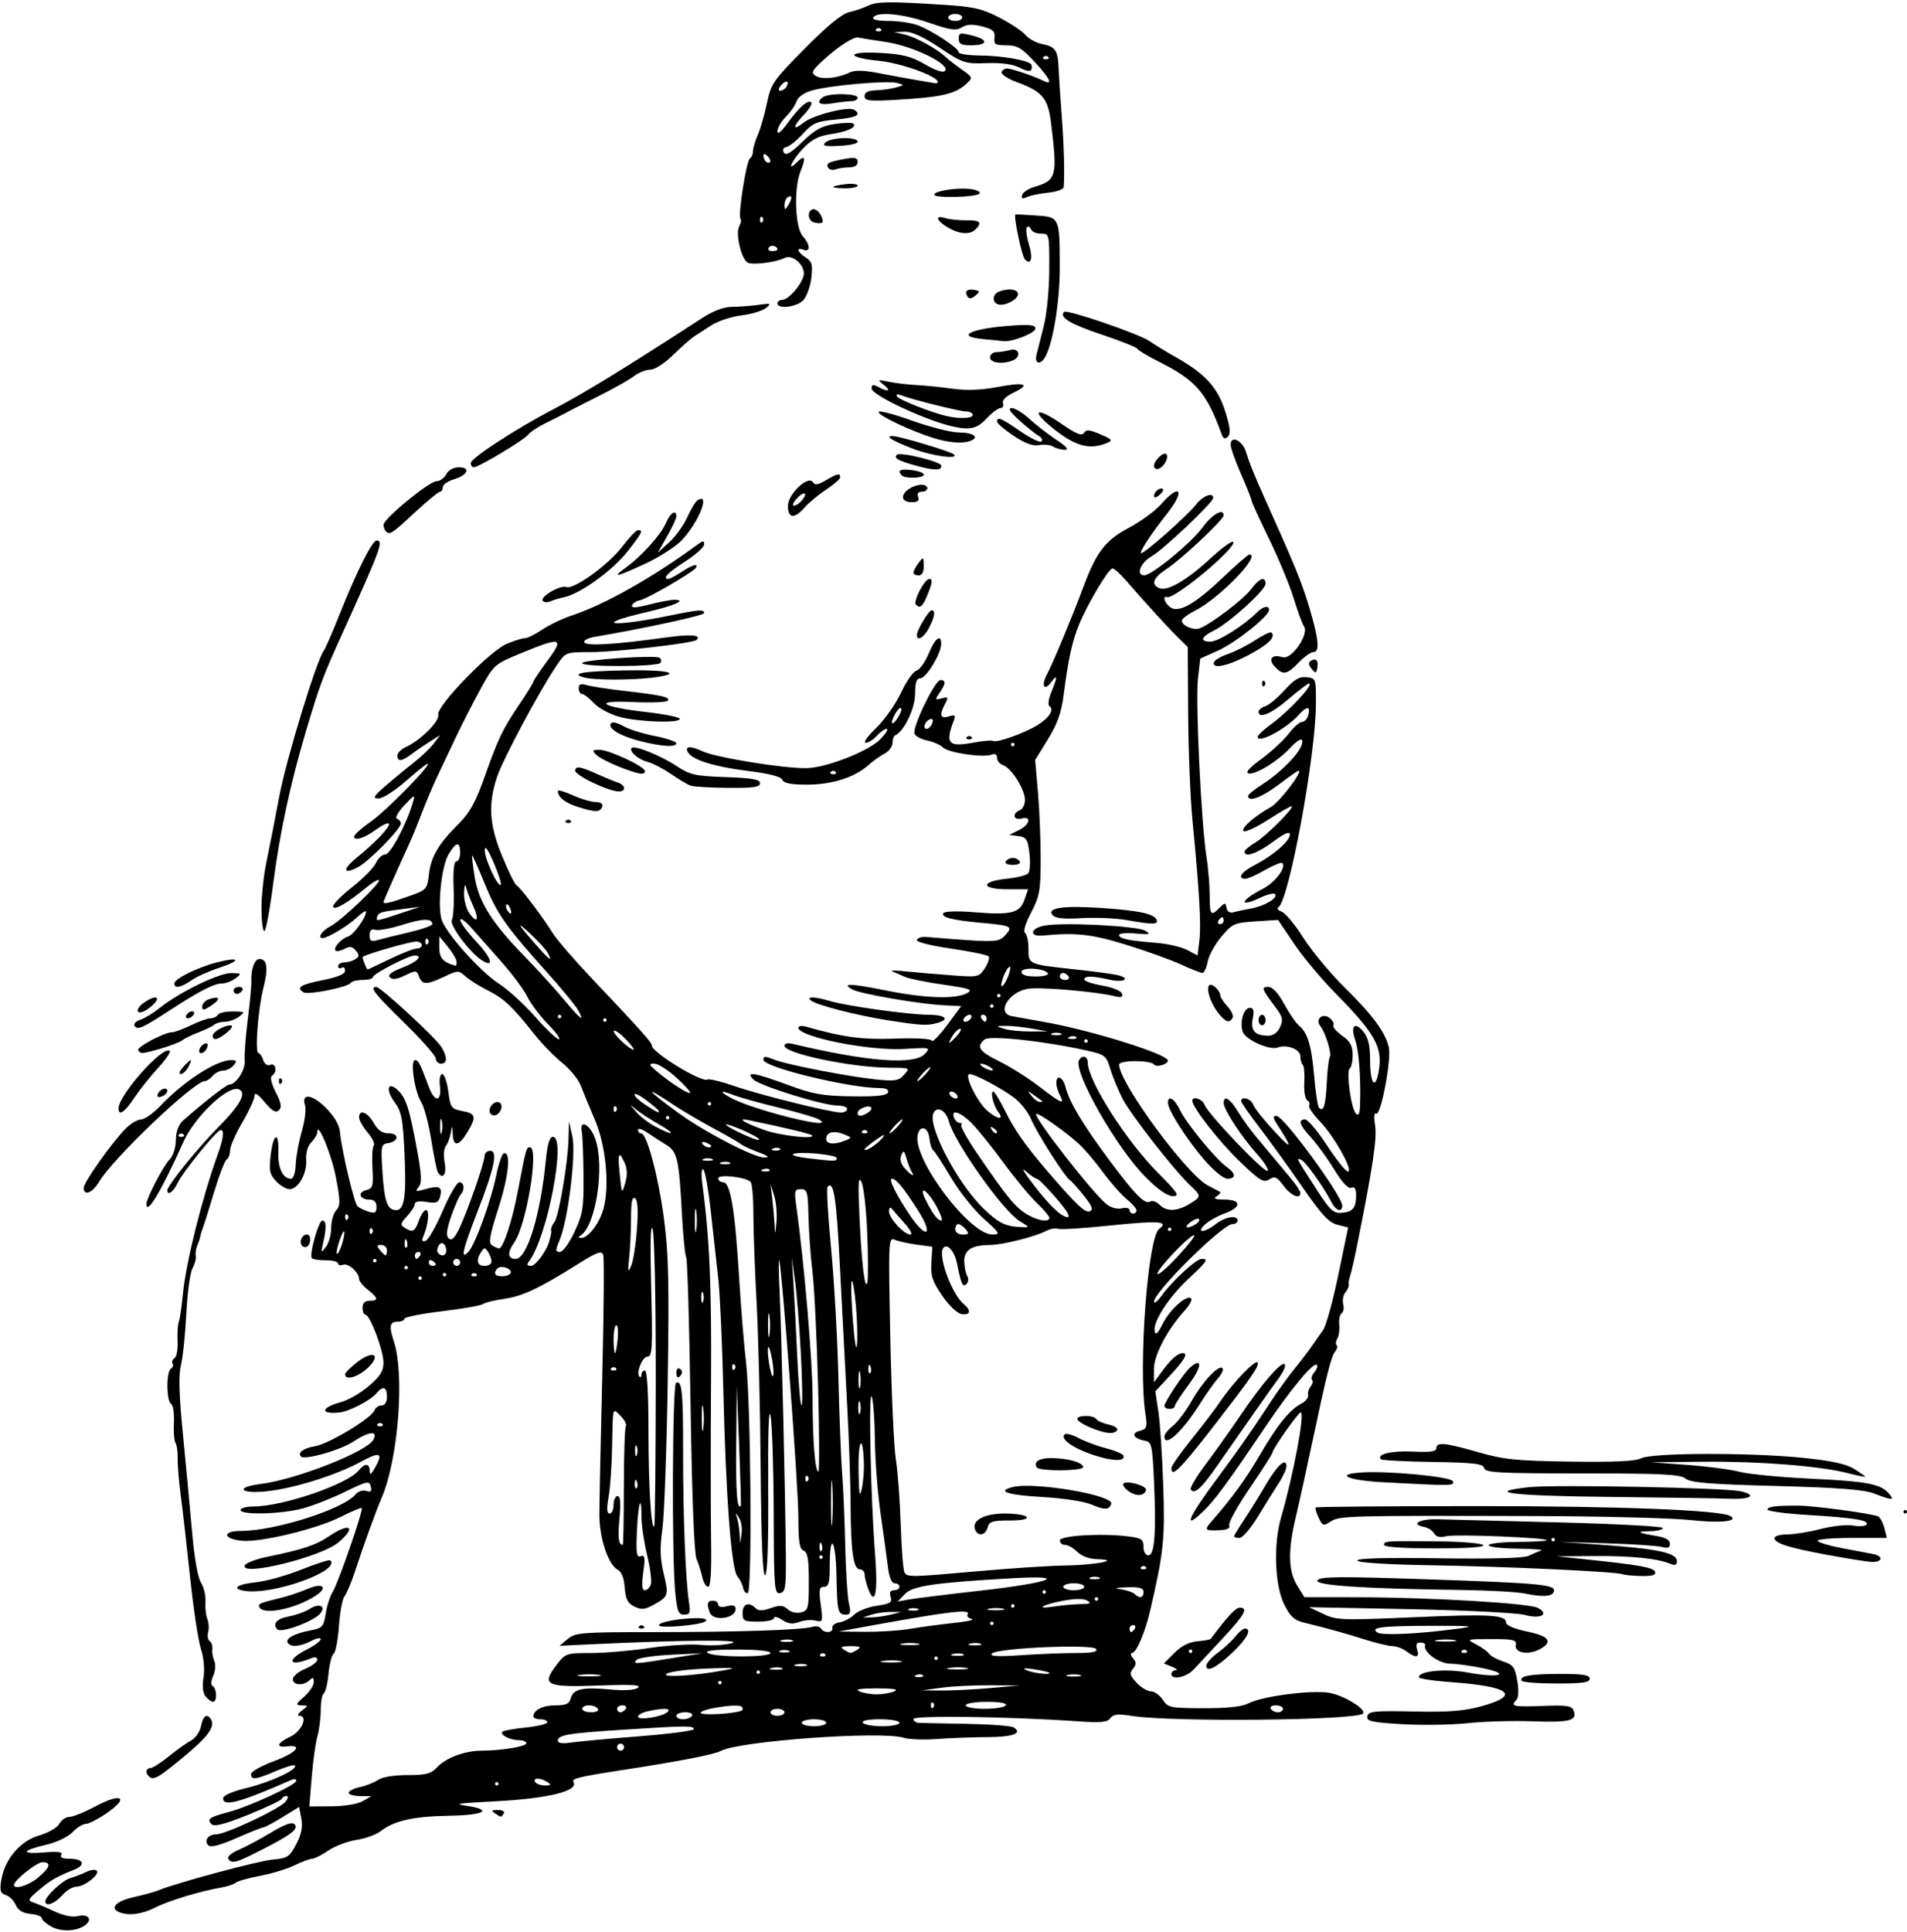 <?xml version="1.0" encoding="UTF-8" standalone="no"?>
<!-- Created with Inkscape (http://www.inkscape.org/) -->

<svg
   xmlns:dc="http://purl.org/dc/elements/1.1/"
   xmlns:cc="http://creativecommons.org/ns#"
   xmlns:rdf="http://www.w3.org/1999/02/22-rdf-syntax-ns#"
   xmlns:svg="http://www.w3.org/2000/svg"
   xmlns="http://www.w3.org/2000/svg"
   xmlns:sodipodi="http://sodipodi.sourceforge.net/DTD/sodipodi-0.dtd"
   xmlns:inkscape="http://www.inkscape.org/namespaces/inkscape"
   id="svg3406"
   version="1.1"
   inkscape:version="0.91 r13725"
   width="512.812"
   height="519.375"
   viewBox="0 0 512.812 519.375"
   sodipodi:docname="SumoBW.svg">
  <defs
     id="defs3410" />
  <sodipodi:namedview
     pagecolor="#ffffff"
     bordercolor="#666666"
     borderopacity="1"
     objecttolerance="10"
     gridtolerance="10"
     guidetolerance="10"
     inkscape:pageopacity="0"
     inkscape:pageshadow="2"
     inkscape:window-width="1600"
     inkscape:window-height="837"
     id="namedview3408"
     showgrid="false"
     inkscape:zoom="1.290012"
     inkscape:cx="256.40625"
     inkscape:cy="259.6875"
     inkscape:window-x="-8"
     inkscape:window-y="-8"
     inkscape:window-maximized="1"
     inkscape:current-layer="svg3406" />
  <path
     style="fill:#000000"
     d="M 13.828,517.939 C 12.41,517.149 11.25,516.121 11.25,515.654 c 0,-0.466 -1.371,-0.98 -3.047,-1.142 -2.094,-0.202 -3.337,-0.956 -3.976,-2.412 -0.511,-1.165 -1.719,-2.369 -2.685,-2.675 -1.439,-0.457 -1.656,-1.171 -1.204,-3.961 0.917,-5.65 5.069,-10.557 10.187,-12.038 2.493,-0.722 4.866,-2.094 5.424,-3.136 0.545,-1.019 1.761,-1.853 2.702,-1.853 0.941,0 4.142,-1.298 7.114,-2.884 6.93,-3.698 9.09,-2.361 2.978,1.843 -2.331,1.604 -4.883,2.916 -5.671,2.916 -0.789,0 -2.4,1.005 -3.581,2.234 -1.223,1.273 -4.266,2.725 -7.072,3.375 -6.667,1.545 -6.934,2.603 -0.522,2.071 3.766,-0.312 5.06,-0.135 4.588,0.63 -0.435,0.704 0.294,1.065 2.154,1.065 3.815,0 4.559,1.629 1.335,2.925 -4.913,1.976 -6.377,2.822 -9.588,5.543 -2.879,2.439 -3.023,2.776 -1.406,3.294 0.991,0.317 3.565,1.402 5.722,2.41 2.405,1.125 4.812,1.61 6.226,1.255 2.661,-0.668 4.015,0.748 2.176,2.274 -2.165,1.797 -6.57,2.059 -9.275,0.551 z M 10.241,504.76 c 3.286,-2.765 3.666,-4.135 1.148,-4.135 -1.526,0 -7.639,4.883 -7.639,6.102 0,1.35 3.984,0.143 6.491,-1.966 z m 21.869,9.306 c -2.699,-1.089 -0.929,-2.996 3.75,-4.04 2.707,-0.604 5.766,-1.448 6.797,-1.876 4.766,-1.975 26.715,-7.87 30.654,-8.232 4.03,-0.371 4.57,-0.723 6.355,-4.149 1.394,-2.674 1.783,-4.64 1.363,-6.879 l -0.588,-3.135 -4.465,2.747 c -2.456,1.511 -4.769,2.747 -5.141,2.747 -0.372,0 -3.643,1.302 -7.269,2.893 -4.39,1.927 -6.905,2.58 -7.529,1.957 -1.281,-1.281 -0.07,-2.975 2.126,-2.975 2.499,0 17.019,-6.83 18.592,-8.746 0.725,-0.883 0.862,-1.567 0.312,-1.567 -0.536,0 -1.115,0.346 -1.287,0.769 -0.172,0.423 -4.261,2.359 -9.088,4.303 -6.248,2.516 -9.065,3.244 -9.781,2.527 -1.379,-1.379 -0.646,-1.901 4.632,-3.297 5.544,-1.467 18.1,-7.277 18.125,-8.387 0.01,-0.442 -0.509,-0.573 -1.153,-0.291 C 64.37,484.621 60,485.801 60,483.435 c 0,-0.775 2.496,-1.855 6.541,-2.832 6.317,-1.525 13.732,-5.017 12.746,-6.003 -0.264,-0.264 -2.575,0.421 -5.136,1.522 -5.379,2.314 -6.652,2.468 -6.652,0.803 0,-0.66 2.822,-2.242 6.271,-3.516 5.939,-2.194 7.907,-4.506 3.338,-3.921 -3.055,0.391 -2.551,-0.983 0.958,-2.614 3.038,-1.411 4.868,-5.625 2.444,-5.625 -0.661,0 -0.38,-0.606 0.638,-1.376 1.796,-1.358 1.795,-1.377 -0.055,-1.436 -1.694,-0.054 -1.626,-0.279 0.703,-2.329 1.418,-1.248 2.578,-3.007 2.578,-3.908 0,-1.275 -0.25,-1.389 -1.125,-0.514 -1.578,1.578 -4.5,1.403 -4.5,-0.269 0,-0.767 1.477,-2.011 3.281,-2.765 1.805,-0.754 3.281,-1.86 3.281,-2.457 0,-0.666 -0.634,-0.825 -1.641,-0.41 -5.98,2.462 -6.918,0.581 -1.172,-2.35 2.062,-1.052 3.75,-2.301 3.75,-2.776 0,-0.475 -1.16,-0.258 -2.578,0.482 -2.981,1.555 -5.51,1.742 -6.299,0.466 -0.702,-1.136 1.872,-2.516 6.21,-3.329 3.11,-0.583 3.444,-0.961 4.014,-4.536 0.342,-2.145 1.192,-4.77 1.887,-5.833 1.417,-2.166 8.291,-22.01 7.796,-22.505 -0.175,-0.175 -2.727,0.898 -5.671,2.383 -6.383,3.22 -21.3,6.846 -26.412,6.421 -5.171,-0.43 -5.564,-2.647 -0.47,-2.647 9.188,0 27.569,-5.833 30.854,-9.792 0.703,-0.847 1.97,-1.27 2.91,-0.972 1.267,0.402 1.557,0.117 1.214,-1.196 -0.414,-1.583 -0.981,-1.464 -6.913,1.442 -3.554,1.741 -8.695,3.761 -11.425,4.487 -5.736,1.527 -16.681,1.793 -16.681,0.406 0,-0.516 1.582,-0.944 3.516,-0.951 7.934,-0.031 25.165,-5.933 28.24,-9.672 1.666,-2.026 2.923,-1.993 2.965,0.076 0.025,1.252 0.35,1.086 1.373,-0.703 2.385,-4.172 1.516,-4.567 -3.759,-1.709 -6.743,3.652 -18.183,7.215 -25.538,7.954 -7.023,0.706 -8.324,-1.138 -1.406,-1.993 9.483,-1.171 28.578,-8.657 30.302,-11.878 1.364,-2.549 -1.161,-2.292 -5.478,0.559 -3.398,2.243 -12.965,4.942 -13.967,3.94 -1.02,-1.02 0.681,-2.261 3.791,-2.766 3.646,-0.592 15.134,-7.514 15.936,-9.603 0.291,-0.758 1.175,-1.379 1.965,-1.379 0.906,0 1.436,-0.864 1.436,-2.344 0,-2.68 -1.092,-3.011 -2.869,-0.869 -1.512,1.822 -7.272,4.821 -9.792,5.098 -5.424,0.597 -5.201,-1.295 0.329,-2.784 1.939,-0.522 5.296,-2.465 7.46,-4.317 3.077,-2.634 3.935,-4.012 3.935,-6.324 0,-3.237 -3.634,-12.836 -4.86,-12.836 -0.421,0 -0.765,-0.844 -0.765,-1.875 0,-1.25 0.625,-1.875 1.875,-1.875 2.483,0 2.365,-0.751 -0.469,-2.98 -1.289,-1.014 -2.344,-2.307 -2.344,-2.874 0,-1.762 -2.922,-4.358 -4.307,-3.827 -0.725,0.278 -1.318,0.123 -1.318,-0.344 0,-0.468 -1.462,-0.85 -3.25,-0.85 -1.788,0 -3.495,-0.245 -3.795,-0.545 -0.841,-0.841 1.794,-10.267 2.839,-10.16 1.051,0.107 1.097,2.033 0.145,6.111 -0.618,2.647 -0.573,2.706 0.764,0.993 0.781,-1.001 1.421,-3.288 1.421,-5.082 0,-1.794 0.602,-3.929 1.338,-4.743 1.16,-1.283 1.154,-2.456 -0.043,-8.794 -1.175,-6.22 -5.031,-15.556 -5.042,-12.206 -0.002,0.608 -0.719,1.82 -1.594,2.695 -0.983,0.983 -1.509,2.793 -1.378,4.744 0.246,3.654 -2.15,7.863 -4.477,7.863 -0.882,0 -2.512,-0.966 -3.621,-2.148 -1.727,-1.839 -1.934,-2.85 -1.439,-7.031 0.706,-5.96 2.269,-6.5 2.049,-0.708 -0.158,4.168 1.233,7.074 3.385,7.074 0.682,0 1.198,-1.534 1.288,-3.827 0.082,-2.105 0.814,-6.11 1.625,-8.901 0.811,-2.79 1.206,-5.922 0.877,-6.959 -1.083,-3.413 1.886,-3.083 5.59,0.621 2.246,2.246 3.622,4.562 3.789,6.375 0.459,4.982 3.818,19.235 4.736,20.093 0.486,0.454 1.833,1.112 2.993,1.463 1.713,0.517 2.109,0.273 2.109,-1.301 0,-1.294 -0.605,-1.938 -1.82,-1.938 -2.653,0 -3.412,-1.908 -1.008,-2.537 1.857,-0.486 2.019,-1.041 1.736,-5.954 -0.172,-2.98 -0.007,-5.722 0.364,-6.094 0.372,-0.372 -0.367,-1.915 -1.642,-3.43 -1.275,-1.515 -2.318,-3.355 -2.318,-4.089 0,-2.301 2.274,-1.445 3.941,1.484 1.139,2.001 2.305,2.807 4.062,2.807 2.921,0 2.712,2.193 -0.25,2.631 -1.833,0.271 -1.915,0.725 -1.443,7.969 0.509,7.812 1.319,10.025 3.672,10.025 2.221,0 2.778,-3.761 2.247,-15.156 -0.441,-9.466 -0.799,-11.329 -2.662,-13.848 -2.46,-3.327 -1.913,-5.746 0.753,-3.333 2.271,2.055 3.204,4.873 5.186,15.652 1.343,7.308 1.443,9.373 0.504,10.504 -1.019,1.227 -0.78,1.297 1.857,0.54 3.689,-1.058 4.616,-0.589 3.941,1.992 -0.433,1.656 -1.024,1.892 -3.662,1.464 -2.004,-0.325 -3.146,-0.129 -3.146,0.542 0,0.579 -0.938,2.051 -2.085,3.272 -1.768,1.882 -1.875,2.352 -0.703,3.093 2.199,1.391 2.823,1.083 3.866,-1.91 0.539,-1.547 1.409,-2.812 1.933,-2.812 0.993,0 0.611,3.876 -0.684,6.925 -0.557,1.311 -0.409,1.656 0.571,1.332 0.727,-0.24 2.798,-3.874 4.603,-8.075 1.805,-4.202 3.809,-7.649 4.453,-7.661 1.341,-0.025 1.563,1.984 0.365,3.307 -0.444,0.49 -1.582,3.106 -2.53,5.814 -1.236,3.533 -1.436,5.21 -0.708,5.939 0.728,0.728 1.469,0.132 2.621,-2.111 2.064,-4.017 7.048,-18.161 7.048,-19.999 0,-0.774 0.68,-1.408 1.511,-1.408 2.121,0 1.146,4.637 -3.461,16.459 -3.957,10.152 -4.607,13.065 -2.389,10.695 1.806,-1.929 6.055,-13.603 7.462,-20.501 0.65,-3.187 1.585,-5.882 2.077,-5.989 1.959,-0.427 1.308,6.051 -1.486,14.772 -2.38,7.429 -2.704,9.345 -1.688,9.989 0.691,0.438 1.527,0.803 1.858,0.811 1.105,0.026 3.501,-7.19 5.019,-15.114 2.287,-11.938 2.32,-12.059 3.303,-12.059 2.52,0 -0.924,20.867 -4.22,25.573 -1.933,2.76 -1.788,4.427 0.385,4.427 3.051,0 6.667,-11.817 8.103,-26.484 0.437,-4.464 1.002,-6.328 1.917,-6.328 3.684,0 -1.554,27.158 -6.465,33.516 -0.638,0.826 -0.463,1.172 0.592,1.172 1.25,0 4.347,-4.292 4.904,-6.797 0.086,-0.387 0.259,-1.02 0.385,-1.406 0.126,-0.387 0.163,-1.064 0.084,-1.505 -0.079,-0.441 0.306,-1.343 0.855,-2.005 1.201,-1.447 3.675,-15.954 3.839,-22.506 l 0.117,-4.688 0.913,4.091 c 1.042,4.667 -1.139,22.378 -3.431,27.864 -1.177,2.817 -1.168,3.201 0.073,3.201 0.8,0 2.5,-2.333 3.928,-5.391 2.257,-4.833 2.509,-6.409 2.428,-15.234 -0.049,-5.414 -0.257,-10.688 -0.46,-11.719 -0.689,-3.487 2.219,-1.97 3.596,1.875 2.618,7.31 0.245,23.283 -3.864,26.001 -0.737,0.488 -0.71,0.693 0.094,0.703 1.925,0.024 4.94,-3.934 6.002,-7.88 1.688,-6.268 0.63,-17.054 -2.351,-23.98 -1.443,-3.352 -3.134,-7.447 -3.758,-9.102 -0.624,-1.654 -2.865,-4.397 -4.981,-6.094 -2.115,-1.697 -5.514,-5.195 -7.552,-7.773 -5.858,-7.409 -8.13,-9.542 -12.518,-11.745 -2.257,-1.133 -4.947,-2.827 -5.978,-3.764 -1.813,-1.648 -1.999,-1.646 -5.625,0.074 -4.783,2.268 -5.995,2.271 -6.83,0.016 -0.641,-1.733 -0.834,-1.749 -3.767,-0.329 -2.129,1.031 -3.394,1.196 -4.061,0.528 -0.668,-0.668 0.368,-1.481 3.329,-2.611 3.939,-1.504 5.718,-3.262 3.302,-3.262 -1.642,0 -11.191,4.929 -11.191,5.777 0,0.432 -1.241,0.785 -2.757,0.785 -1.516,0 -2.981,0.362 -3.254,0.804 -0.709,1.146 -11.423,3.291 -12.651,2.532 -2.095,-1.295 -0.868,-2.085 5.069,-3.265 4.142,-0.823 6.094,-1.647 6.094,-2.571 0,-0.748 -0.422,-1.099 -0.938,-0.78 -0.516,0.319 -0.938,0.133 -0.938,-0.413 0,-0.546 0.738,-0.999 1.641,-1.007 0.902,-0.007 2.246,-0.398 2.987,-0.866 1.107,-0.701 1.131,-1.11 0.136,-2.31 -0.93,-1.121 -1.639,-1.228 -3.067,-0.464 -1.021,0.547 -2.092,0.759 -2.379,0.472 -0.729,-0.729 1.465,-3.204 3.377,-3.811 1.494,-0.474 4.806,-5.082 4.806,-6.686 0,-0.404 -1.16,0.352 -2.578,1.678 -2.323,2.173 -7.783,5.439 -9.094,5.439 -1.506,0 -0.167,-2.007 2.131,-3.196 2.949,-1.525 13.667,-11.741 13.009,-12.399 -0.231,-0.231 -1.633,0.573 -3.116,1.787 -5.281,4.322 -8.666,6.33 -9.204,5.459 -0.3,-0.486 1.929,-2.828 4.954,-5.204 3.025,-2.377 5.974,-5.362 6.554,-6.634 0.58,-1.272 1.722,-2.312 2.539,-2.312 1.392,0 5.737,-8.214 7.438,-14.062 0.626,-2.154 0.436,-2.081 -2.349,0.896 -1.704,1.822 -2.566,3.395 -1.97,3.594 0.584,0.195 1.061,0.758 1.061,1.253 0,1.464 -8.62,10.24 -11.542,11.751 -4.164,2.154 -4.235,0.601 -0.125,-2.734 5.004,-4.06 9.02,-8.345 8.401,-8.963 -0.279,-0.279 -1.663,0.334 -3.074,1.364 -3.287,2.397 -5.662,3.273 -6.258,2.309 -0.259,-0.418 1.732,-2.286 4.423,-4.15 4.206,-2.913 16.67,-15.633 15.318,-15.633 -0.26,0 -2.883,2.109 -5.829,4.688 -2.946,2.578 -6.24,4.672 -7.32,4.652 -1.664,-0.03 -1.391,-0.533 1.786,-3.3 2.062,-1.795 5.458,-4.599 7.547,-6.231 2.088,-1.632 4.567,-3.989 5.509,-5.237 l 1.713,-2.271 -2.697,1.699 c -1.483,0.934 -3.703,2.456 -4.933,3.381 -2.663,2.003 -3.858,2.135 -3.858,0.426 0,-0.691 1.003,-1.713 2.228,-2.271 3.958,-1.804 9.185,-6.995 8.744,-8.685 -0.587,-2.243 13.834,-17.16 18.457,-19.091 1.987,-0.83 4.175,-1.509 4.863,-1.509 0.688,0 2.763,-1.027 4.612,-2.281 1.849,-1.255 5.418,-2.964 7.931,-3.799 8.966,-2.978 21.602,-10.1 33.909,-19.112 1.488,-1.09 1.755,-1.09 1.749,0 -0.004,0.707 -2.307,2.763 -5.118,4.567 -4.671,2.999 -6.298,4.697 -4.484,4.681 0.387,-0.004 1.969,-0.844 3.516,-1.869 2.908,-1.926 4.678,-2.439 3.862,-1.118 -0.736,1.191 -13.083,8.361 -15.056,8.743 -0.977,0.189 -1.932,0.814 -2.123,1.388 -0.241,0.723 1.165,0.651 4.58,-0.234 2.71,-0.703 5.763,-1.278 6.785,-1.278 3.575,0 0.051,1.567 -7.423,3.301 -14.892,3.455 -9.564,4.148 6.562,0.853 7.545,-1.542 8.906,-1.632 8.906,-0.592 0,0.628 -16.143,4.134 -29.289,6.361 -2.002,0.339 -3.257,0.999 -2.924,1.538 0.625,1.011 8.401,0.541 21.671,-1.31 6.916,-0.965 9.885,-0.744 8.508,0.632 -0.88,0.88 -21.717,3.278 -28.482,3.278 -6.725,0 -6.731,0.002 -9.125,3.516 -4.519,6.63 -14.481,25.24 -16.067,30.014 -2.464,7.417 -2.102,12.912 1.41,21.4 1.687,4.078 3.395,7.548 3.797,7.712 0.884,0.361 7.109,8.584 9.753,12.883 1.049,1.706 5.901,7.315 10.781,12.464 13.106,13.827 15.905,16.96 15.905,17.805 0,1.814 13.437,10.015 14.914,9.103 0.438,-0.271 3.695,0.514 7.238,1.744 6.925,2.404 26.012,7.138 28.707,7.12 0.902,-0.007 1.641,-0.433 1.641,-0.949 0,-0.516 -1.197,-0.938 -2.66,-0.938 -3.827,0 -20.821,-5.266 -22.539,-6.985 -2.286,-2.286 0.212,-1.892 9.317,1.469 6.721,2.481 9.313,2.941 17.198,3.047 6.68,0.09 9.397,-0.204 9.688,-1.047 0.263,-0.764 -0.56,-1.172 -2.364,-1.172 -8.101,0 -31.138,-5.605 -31.138,-7.576 0,-1.077 0.257,-1.073 3.212,0.05 3.426,1.302 19.609,4.433 26.8,5.184 5.38,0.562 6.306,0.416 7.795,-1.229 1.668,-1.843 1.621,-1.867 -3.762,-1.886 -10.248,-0.036 -28.42,-3.827 -28.42,-5.929 0,-0.582 0.906,-0.805 2.109,-0.518 20.4,4.864 32.901,5.797 35.733,2.668 1.518,-1.677 1.335,-1.72 -5.475,-1.283 -9.349,0.6 -28.618,-3.238 -28.618,-5.699 0,-0.482 0.949,-0.606 2.109,-0.277 10.019,2.846 15.031,3.516 23.898,3.198 5.725,-0.205 9.725,0.025 9.906,0.57 0.168,0.503 2.011,-1.385 4.096,-4.195 l 3.791,-5.11 -4.791,-0.23 c -6.255,-0.3 -22.123,-3.025 -24.325,-4.178 -3.405,-1.782 -0.689,-1.735 8.55,0.147 10.564,2.153 19.007,2.461 22.061,0.806 1.789,-0.97 0.983,-1.263 -6.39,-2.327 -4.641,-0.669 -9.281,-1.615 -10.312,-2.103 -1.031,-0.487 -2.508,-1.129 -3.281,-1.427 -0.773,-0.297 0.703,-0.321 3.281,-0.053 2.578,0.268 8.121,0.748 12.318,1.066 7.508,0.57 7.657,0.539 9.268,-1.92 0.9,-1.374 1.337,-2.802 0.97,-3.173 -0.367,-0.371 -4.959,-1.307 -10.205,-2.08 -5.631,-0.83 -9.346,-1.79 -9.07,-2.344 0.258,-0.516 1.312,-0.868 2.344,-0.784 19.021,1.56 19.624,1.546 21.456,-0.491 2.119,-2.358 1.725,-2.553 -6.714,-3.322 -7.594,-0.692 -10.644,-1.481 -9.966,-2.577 0.32,-0.518 3.757,-0.619 8.349,-0.246 9.918,0.805 12.2,0.235 13.452,-3.356 l 0.982,-2.818 -5.654,0 c -7.129,0 -7.17,-2.11 -0.056,-2.836 2.654,-0.271 5.223,-0.904 5.71,-1.406 0.487,-0.502 0.656,-2.895 0.376,-5.316 -0.45,-3.884 -0.8,-4.441 -2.972,-4.729 l -2.462,-0.327 2.578,-1.281 c 3.001,-1.491 3.536,-3.868 0.703,-3.127 -2.176,0.569 -2.593,-1.387 -0.469,-2.202 0.773,-0.297 1.406,-1.555 1.406,-2.796 0,-2.796 -3.648,-8.598 -5.859,-9.321 -0.902,-0.295 -1.641,-1.186 -1.641,-1.979 0,-0.93 -0.527,-1.241 -1.481,-0.875 -2.299,0.882 -11.635,-0.493 -13.066,-1.924 -0.705,-0.705 -2.608,-1.547 -4.229,-1.871 -1.621,-0.324 -3.163,-1.151 -3.426,-1.837 -0.648,-1.688 5.495,-14.391 6.968,-14.409 1.546,-0.019 1.48,1.005 -0.224,3.437 -1.303,1.861 -1.265,1.959 0.575,1.478 1.748,-0.457 1.853,-0.295 0.927,1.435 -1.62,3.027 -1.3,4.156 0.973,3.435 1.639,-0.52 1.902,-0.34 1.402,0.961 -2.451,6.387 -1.59,7.344 5.431,6.033 2.466,-0.461 4.781,-0.653 5.145,-0.428 0.934,0.577 8.405,-2.097 11.928,-4.269 3.134,-1.933 4.547,-4.195 3.155,-5.055 -0.465,-0.288 -0.238,-1.961 0.51,-3.75 1.712,-4.097 1.719,-5.092 0.02,-2.768 -1.941,2.655 -2.852,0.999 -1.154,-2.098 1.449,-2.643 6.913,-15.788 9.866,-23.737 3.365,-9.056 5.888,-12.314 12.055,-15.567 3.214,-1.695 7.16,-4.582 8.769,-6.414 5.103,-5.812 6.52,-3.675 1.645,2.481 -4.214,5.32 -7.504,10.285 -7.09,10.699 0.511,0.511 12.374,-9.944 14.746,-12.996 1.863,-2.397 4.68,-3.512 4.68,-1.852 0,1.226 -13.403,13.919 -16.641,15.759 -2.96,1.682 -4.236,5.112 -1.875,5.043 2.094,-0.061 12.686,-8.765 15.645,-12.857 2.541,-3.513 5.683,-5.312 5.683,-3.254 0,1.138 -11.316,11.788 -15.228,14.332 -3.754,2.441 -4.465,4.322 -1.993,5.271 2.187,0.839 7.372,-2.206 13.687,-8.039 3.007,-2.777 5.742,-4.774 6.078,-4.438 1.286,1.286 -15.728,15.515 -17.778,14.866 -1.234,-0.39 -0.754,1.381 0.702,2.59 2.235,1.855 6.573,-0.506 14.145,-7.699 3.684,-3.5 6.966,-6.363 7.293,-6.363 3.352,0 -7.936,11.699 -14.536,15.067 -1.991,1.016 -3.62,2.245 -3.62,2.732 0,1.288 3.048,2.652 4.688,2.097 2.847,-0.964 11.934,-7.842 13.933,-10.546 2.209,-2.988 3.88,-3.615 3.88,-1.456 0,1.687 -9.791,10.558 -13.828,12.529 -3.546,1.731 -3.944,3.015 -0.934,3.015 2.03,0 8.902,-4.315 12.32,-7.734 1.779,-1.78 3.381,-2.151 3.381,-0.783 0,1.657 -8.957,8.798 -13.699,10.921 l -4.793,2.146 -0.619,5.467 c -0.684,6.045 0.878,38.793 2.272,47.639 0.488,3.094 0.89,7.84 0.894,10.547 0.007,5.359 0.288,5.712 2.652,3.348 1.473,-1.473 1.593,-1.471 1.884,0.039 0.193,1.004 0.901,1.44 1.875,1.155 0.86,-0.252 3.041,-0.721 4.846,-1.043 3.575,-0.638 7.254,-2.886 6.293,-3.847 -0.331,-0.331 -2.051,0.087 -3.823,0.928 -6.009,2.851 -5.611,0.816 0.444,-2.273 3.404,-1.736 6.522,-5.826 5.342,-7.006 -0.268,-0.268 -2.34,0.573 -4.605,1.868 -2.265,1.295 -4.646,2.359 -5.291,2.366 -2.348,0.023 -1.084,-1.87 2.453,-3.675 4.878,-2.488 9.5,-6.476 9.5,-8.196 0,-0.978 -1.386,-0.385 -4.579,1.958 -4.297,3.154 -7.609,4.297 -7.609,2.626 0,-0.404 1.281,-1.492 2.847,-2.417 2.799,-1.653 10.409,-9.216 9.844,-9.781 -0.159,-0.159 -2.922,1.413 -6.139,3.492 -3.218,2.08 -6.265,3.525 -6.771,3.212 -1.004,-0.62 2.781,-4.001 7.251,-6.475 2.33,-1.29 8.828,-9.795 7.483,-9.795 -0.228,0 -2.637,1.686 -5.355,3.746 -4.522,3.428 -8.225,4.802 -8.22,3.051 9.2e-4,-0.387 1.794,-1.837 3.984,-3.223 4.442,-2.811 9.503,-7.867 10.38,-10.371 0.832,-2.373 -0.568,-2.015 -3.187,0.815 -3.171,3.426 -9.142,7.088 -10.981,6.734 -1.052,-0.203 0.016,-1.438 3.38,-3.907 2.706,-1.986 6.01,-5.042 7.344,-6.79 1.334,-1.749 2.959,-3.179 3.611,-3.179 0.652,0 1.406,-0.844 1.676,-1.875 0.637,-2.435 -0.462,-2.385 -2.704,0.122 -2.682,2.998 -8.745,6.593 -10.527,6.242 -1.098,-0.217 -0.007,-1.469 3.616,-4.154 4.681,-3.468 11.272,-10.647 9.775,-10.647 -0.331,0 -2.823,1.898 -5.539,4.219 -4.617,3.944 -8.017,5.363 -8.017,3.344 0,-0.481 0.811,-1.132 1.802,-1.446 0.991,-0.315 3.334,-2.267 5.206,-4.339 2.636,-2.918 3.974,-3.702 5.932,-3.476 2.5,0.289 2.528,0.372 2.489,7.323 -0.078,13.918 -7.235,52.648 -10.073,54.507 -0.504,0.33 -0.123,0.865 0.847,1.189 0.97,0.324 3.611,3.5 5.869,7.058 2.257,3.558 7.246,9.562 11.086,13.342 7.488,7.371 10.851,11.907 11.862,16.002 0.786,3.185 -2.146,18.676 -3.389,17.908 -0.553,-0.342 -0.667,0.845 -0.296,3.078 0.567,3.412 -0.548,10.93 -4.71,31.759 -0.824,4.125 -1.735,8.133 -2.024,8.906 -0.289,0.773 -0.444,1.767 -0.344,2.208 0.1,0.441 -0.305,1.388 -0.899,2.104 -0.595,0.716 -0.86,2.148 -0.59,3.182 0.27,1.033 0.082,2.132 -0.419,2.442 -0.501,0.309 -0.793,1.681 -0.65,3.048 0.143,1.367 -0.082,3.041 -0.502,3.719 -0.419,0.679 -0.513,1.483 -0.208,1.788 0.305,0.305 0.158,1.032 -0.326,1.615 -1.122,1.352 -2.295,5.956 -6.102,23.956 -1.69,7.992 -3.76,17.405 -4.6,20.918 -2.092,8.753 -1.963,14.248 0.425,18.112 l 1.951,3.158 14.22,0.018 c 19.536,0.025 46.198,1.595 48.563,2.861 3.223,1.725 0.718,3.068 -3.527,1.89 -1.995,-0.554 -15.862,-1.249 -30.816,-1.546 l -27.188,-0.539 3.78,1.802 c 3.562,1.698 4.953,1.751 24.189,0.912 C 400.809,433.866 405,434.111 405,436.237 c 0,0.714 2.282,1.672 5.625,2.363 6.025,1.244 7.128,2.78 3.421,4.763 -3.059,1.637 -6.779,1.002 -6.427,-1.097 0.241,-1.438 -0.568,-1.64 -6.562,-1.635 -6.756,0.006 -6.804,0.023 -4.047,1.461 1.535,0.8 3.081,1.925 3.436,2.499 0.355,0.574 2.042,1.499 3.748,2.054 2.713,0.883 3.192,1.537 3.815,5.197 0.426,2.503 0.341,4.557 -0.211,5.109 -1.75,1.75 -0.901,1.953 6.918,1.655 6.759,-0.258 7.932,-0.074 8.471,1.331 1.005,2.62 -1.166,3.165 -11.156,2.799 -5.156,-0.189 -12.961,0.038 -17.344,0.503 -4.383,0.465 -12.316,0.588 -17.629,0.272 -8.296,-0.493 -9.617,-0.793 -9.357,-2.121 0.266,-1.359 1.784,-1.516 12.473,-1.291 9.445,0.199 13.534,-0.121 18.263,-1.43 10.641,-2.945 7.612,-5.329 -8.203,-6.454 -4.77,-0.34 -8.672,-0.935 -8.672,-1.323 0,-1.718 7.221,-2.379 13.39,-1.226 8.124,1.519 11.649,0.451 3.903,-1.183 -3.066,-0.647 -7.062,-1.203 -8.881,-1.236 -3.132,-0.057 -7.322,-3.147 -6.754,-4.982 0.12,-0.387 -0.444,-0.703 -1.252,-0.703 -1.043,0 -1.297,0.544 -0.874,1.875 0.704,2.219 -0.35,2.403 -2.868,0.499 -1.001,-0.757 -2.687,-1.39 -3.747,-1.406 -1.06,-0.016 -4.435,-0.824 -7.5,-1.794 -5.43,-1.719 -9.664,-2.892 -16.354,-4.531 -2.623,-0.642 -3.694,-1.644 -5.335,-4.989 -2.479,-5.051 -2.882,-16.015 -0.848,-23.062 3.434,-11.9 6.536,-28.481 5.324,-28.456 -0.649,0.013 -7.577,9.859 -7.577,10.768 0,0.345 -2.723,4.616 -6.051,9.49 -3.328,4.874 -5.841,9.41 -5.584,10.081 0.325,0.846 -0.548,1.257 -2.855,1.343 -3.74,0.141 -3.913,-0.08 -1.889,-2.396 5.569,-6.373 9.149,-11.289 12.889,-17.699 4.791,-8.211 8.077,-12.29 11.227,-13.933 1.158,-0.604 1.986,-1.636 1.839,-2.293 -0.147,-0.657 0.166,-1.716 0.695,-2.353 0.529,-0.638 0.695,-1.427 0.368,-1.754 -0.327,-0.327 -0.052,-1.247 0.61,-2.046 0.663,-0.798 0.966,-1.69 0.675,-1.981 -0.878,-0.878 -6.962,6.443 -13.873,16.691 -10.114,14.998 -13.614,19.753 -16.722,22.722 -5.608,5.356 -3.917,1.445 3.898,-9.014 4.358,-5.833 9.944,-13.769 12.414,-17.636 2.469,-3.867 6.033,-8.93 7.919,-11.25 1.887,-2.32 4.146,-5.273 5.022,-6.562 0.875,-1.289 2.231,-3.222 3.014,-4.295 0.782,-1.073 2.62,-7.722 4.085,-14.775 l 2.663,-12.824 -2.907,-0.737 c -2.305,-0.584 -4.266,-2.706 -9.469,-10.242 -3.609,-5.228 -8.771,-12.38 -11.47,-15.894 -2.699,-3.514 -4.914,-6.705 -4.922,-7.092 -0.029,-1.436 2.692,-0.644 3.221,0.938 0.302,0.902 2.907,4.172 5.788,7.266 4.774,5.125 4.944,4.676 0.712,-1.875 C 342.249,300.429 342.212,300 343.286,300 c 1.92,0 17.652,21.505 17.652,24.129 0,1.911 -1.719,1.359 -2.885,-0.926 -2.122,-4.16 -6.982,-10.956 -8.179,-11.439 -1.381,-0.557 -1.503,-0.789 4.255,8.145 3.495,5.423 4.429,6.289 6.611,6.133 3.03,-0.216 3.914,-1.269 3.933,-4.684 0.01,-1.793 -0.372,-2.401 -1.287,-2.049 -0.845,0.324 -2.47,-1.411 -4.635,-4.951 -1.833,-2.998 -4.622,-6.848 -6.198,-8.556 -3.109,-3.369 -3.594,-4.864 -1.576,-4.864 0.709,0 3.346,3.138 5.859,6.973 2.514,3.835 5.041,6.999 5.618,7.031 1.672,0.093 -3.626,-9.439 -7.435,-13.377 -1.911,-1.975 -3.252,-3.95 -2.981,-4.388 0.271,-0.438 0.035,-1.08 -0.525,-1.426 -0.56,-0.346 -0.904,-2.471 -0.766,-4.722 0.138,-2.251 -0.043,-4.388 -0.404,-4.748 -0.361,-0.361 -0.655,-1.421 -0.655,-2.356 0,-1.849 -3.698,-3.254 -6.12,-2.325 -2.164,0.83 -8.728,-2.141 -9.399,-4.254 -0.833,-2.625 0.3,-6.407 1.919,-6.407 1.027,0 1.221,0.721 0.783,2.907 -0.643,3.215 0.575,4.554 4.164,4.578 1.362,0.009 2.509,-0.819 3.183,-2.297 0.895,-1.963 0.705,-2.775 -1.258,-5.391 -3.698,-4.926 -3.874,-5.423 -1.914,-5.423 1.166,0 2.64,1.577 4.267,4.567 1.367,2.512 3.166,5.131 3.997,5.821 2.359,1.958 3.38,5.385 4.098,13.757 0.365,4.256 0.943,8.018 1.284,8.359 1.215,1.215 1.789,-0.626 2.082,-6.675 0.163,-3.372 0.529,-6.507 0.813,-6.966 0.585,-0.947 -1.122,-6.523 -2.558,-8.355 -1.465,-1.869 0.716,-3.656 2.577,-2.111 0.79,0.655 1.224,1.533 0.966,1.951 -0.258,0.418 0.801,1.664 2.354,2.77 2.184,1.555 2.824,2.726 2.824,5.173 0,1.739 -0.354,3.381 -0.786,3.648 -1.03,0.637 0.365,10.829 1.659,12.123 0.711,0.711 1.034,0.061 1.114,-2.233 0.25,-7.219 -0.299,-14.654 -1.293,-17.508 -1.347,-3.868 -0.123,-5.128 2.2,-2.263 1.309,1.615 1.794,3.691 1.794,7.679 0,6.418 1.435,8.143 2.336,2.807 1.071,-6.341 -0.999,-10.043 -11.656,-20.842 -3.722,-3.772 -8.718,-9.75 -11.102,-13.283 l -4.334,-6.425 -6.044,0.385 c -5.69,0.362 -6.227,0.601 -9.172,4.082 -1.72,2.033 -3.392,5.068 -3.714,6.744 -0.323,1.676 -0.952,3.047 -1.399,3.047 -0.447,0 -3.037,-1.022 -5.755,-2.272 -2.718,-1.249 -9.355,-3.637 -14.748,-5.306 -9.232,-2.856 -13.606,-3.341 -22.443,-2.484 -3.743,0.363 -3.378,-1.953 0.42,-2.665 5.085,-0.954 25.097,0.069 27.207,1.391 1.528,0.958 1.118,1.07 -2.644,0.725 -2.449,-0.225 -4.453,-0.047 -4.453,0.396 0,0.991 2.548,1.535 9.844,2.099 3.094,0.239 6.891,1.106 8.438,1.925 l 2.812,1.49 0.5,-4.101 c 0.508,-4.169 -0.01,-13.119 -1.874,-32.388 -0.57,-5.897 -1.086,-18.755 -1.145,-28.573 l -0.107,-17.851 -2.864,-2.833 c -2.783,-2.753 -8.709,-9.251 -13.97,-15.32 -1.422,-1.64 -2.955,-2.982 -3.406,-2.982 -1.038,0 -6.673,9.436 -8.959,15 -1.894,4.612 -2.917,9.273 -4.177,19.033 -0.615,4.768 -1.686,7.774 -4.243,11.918 l -3.42,5.541 0.752,8.707 c 0.414,4.789 0.742,12.926 0.73,18.082 -0.02,8.372 -0.296,9.896 -2.582,14.247 -1.523,2.899 -2.184,5.105 -1.631,5.446 0.51,0.315 0.928,2.208 0.928,4.205 0,4.301 -0.153,4.233 12.579,5.609 5.114,0.553 10.279,1.251 11.478,1.552 3.67,0.921 1.504,2.082 -2.256,1.209 -4.523,-1.05 -6.802,-1.069 -6.802,-0.057 0,0.443 2.182,1.181 4.849,1.641 2.696,0.464 5.039,1.414 5.278,2.139 0.318,0.966 -0.159,1.157 -1.84,0.735 -4.979,-1.25 -20.21,-2.552 -23.461,-2.006 -5.215,0.876 -8.521,6.561 -4.279,7.36 1.16,0.218 5.062,0.918 8.672,1.554 12.694,2.238 33.281,8.667 33.281,10.392 0,0.985 -3.077,1.891 -3.675,1.083 -0.932,-1.26 -9.451,-1.249 -9.441,0.012 0.04,4.904 18.209,29.588 23.938,32.522 1.524,0.78 2.97,1.547 3.213,1.704 0.243,0.157 -0.179,0.678 -0.938,1.158 -0.994,0.629 -0.399,0.876 2.137,0.887 4.592,0.019 4.627,2.048 0.064,3.698 -1.898,0.686 -4.298,2.037 -5.333,3.001 -2.56,2.385 -0.155,2.284 2.904,-0.122 2.518,-1.981 5.881,-2.517 5.881,-0.938 0,0.516 -0.619,0.938 -1.375,0.938 -2.666,0 -21.16,18.28 -21.095,20.851 0.016,0.649 0.944,-0.086 2.062,-1.632 2.901,-4.016 9.248,-9.844 10.721,-9.844 1.947,0 1.582,0.552 -3.516,5.321 -5.36,5.014 -9.613,11.6 -9.108,14.106 0.243,1.208 0.845,0.651 2.183,-2.023 1.924,-3.842 6.496,-7.912 7.623,-6.785 0.358,0.358 -0.406,1.806 -1.696,3.218 -4.683,5.127 -8.299,11.977 -8.299,15.723 l 0,3.616 2.34,-3.171 c 2.327,-3.155 4.053,-4.651 5.395,-4.679 1.544,-0.032 0.513,1.804 -3.332,5.934 l -4.035,4.333 0.817,5.406 c 0.449,2.973 1.039,11.938 1.311,19.922 0.492,14.439 0.119,17.981 -3.552,33.765 -1.321,5.681 -3.71,11.25 -4.825,11.25 -0.5,0 -0.385,0.633 0.257,1.406 0.932,1.123 0.928,1.695 -0.023,2.84 -0.987,1.189 -0.819,1.828 0.986,3.75 1.197,1.274 2.937,2.316 3.866,2.316 0.929,0 2.354,1.013 3.165,2.251 1.395,2.129 1.992,2.253 10.985,2.274 6.51,0.015 10.338,-0.406 12.137,-1.336 3.64,-1.882 16.504,-3.571 21.498,-2.822 3.901,0.585 10.324,4.489 9.222,5.605 -1.813,1.834 -51.335,2.335 -62.13,0.628 -3.797,-0.6 -5.023,-0.47 -5.818,0.616 -0.807,1.104 -2.578,1.267 -8.931,0.822 -17.999,-1.259 -44.019,-1.619 -44.019,-0.61 0,0.555 0.738,1.031 1.641,1.057 0.902,0.026 6.703,0.139 12.891,0.252 6.188,0.112 11.784,0.542 12.437,0.955 2.509,1.586 -0.231,2.59 -7.131,2.614 -3.95,0.013 -10.042,0.24 -13.539,0.503 -3.497,0.263 -7.505,0.114 -8.906,-0.332 -5.961,-1.898 -44.239,0.862 -49.218,3.55 -1.775,0.958 -11.124,2.771 -26.456,5.129 -11.661,1.794 -13.699,2.292 -13.129,3.214 1.474,2.385 -6.591,4.405 -20.621,5.165 -11.443,0.619 -11.693,0.661 -7.703,1.303 6.808,1.094 4.129,2.442 -5.17,2.601 -9.573,0.163 -14.736,1.331 -18.365,4.152 -1.196,0.93 -4.111,1.981 -6.476,2.336 -2.365,0.355 -5.77,1.642 -7.565,2.86 -1.795,1.218 -3.759,2.215 -4.363,2.215 -0.605,0 -2.761,0.803 -4.793,1.784 -2.031,0.981 -6.176,2.243 -9.211,2.804 -3.035,0.561 -5.987,1.392 -6.561,1.848 -0.574,0.455 -2.309,1.038 -3.856,1.294 -5.457,0.904 -14.205,3.555 -17.826,5.401 -3.512,1.79 -7.096,2.256 -9.596,1.247 z M 97.5,484.219 l 2.344,-1.34 -3.047,-0.033 C 95.121,482.827 93.75,482.424 93.75,481.95 c 0,-0.475 1.371,-1.161 3.047,-1.526 1.676,-0.365 3.879,-1.242 4.896,-1.949 1.099,-0.764 4.289,-1.286 7.861,-1.286 5.022,0 6.338,-0.347 7.995,-2.109 2.405,-2.559 7.508,-4.453 11.996,-4.453 5.295,0 12.017,-1.12 12.017,-2.002 0,-0.446 -0.949,-0.817 -2.109,-0.824 -2.356,-0.016 -5.149,-1.477 -4.35,-2.276 0.285,-0.285 3.12,-0.79 6.301,-1.122 3.181,-0.332 5.783,-0.966 5.783,-1.408 0,-0.442 -0.844,-0.804 -1.875,-0.804 -1.031,0 -1.875,-0.338 -1.875,-0.75 0,-1.735 2.489,-3 5.9,-3 2.841,0 3.757,-0.409 4.132,-1.844 0.665,-2.541 3.13,-3.117 10.434,-2.435 3.989,0.372 6.761,0.209 7.658,-0.452 1.042,-0.767 -1.683,-0.921 -10.515,-0.596 -14.179,0.522 -15.526,-0.113 -11.484,-5.412 2.49,-3.265 2.653,-3.323 9.302,-3.323 3.722,0 10.806,-0.606 15.742,-1.347 4.936,-0.741 11.227,-1.119 13.981,-0.84 2.753,0.279 6.483,0.05 8.288,-0.51 3.134,-0.971 -14.13,-0.799 -38.906,0.388 l -7.5,0.359 2.213,-1.838 c 2.052,-1.704 3.731,-1.838 22.994,-1.838 22.791,0 40.134,-0.572 42.778,-1.411 0.935,-0.297 1.972,-0.101 2.304,0.436 0.844,1.365 3.355,1.223 3.07,-0.174 -0.129,-0.632 0.749,-1.299 1.95,-1.481 1.201,-0.182 2.964,-1.111 3.917,-2.064 0.953,-0.953 3.674,-2.024 6.047,-2.379 3.668,-0.55 4.23,-0.911 3.754,-2.411 -0.386,-1.215 -0.103,-1.764 0.909,-1.764 0.808,0 1.469,-0.422 1.469,-0.938 0,-0.516 -0.579,-0.938 -1.287,-0.938 -0.835,0 -1.476,-1.564 -1.824,-4.453 -0.296,-2.449 -1.18,-8.883 -1.965,-14.297 -0.785,-5.414 -1.47,-14.273 -1.523,-19.688 -0.053,-5.414 -0.436,-10.688 -0.852,-11.719 -0.903,-2.237 -0.277,27.555 0.886,42.188 0.83,10.449 0.055,14.445 -1.838,9.467 -0.535,-1.407 -0.972,-3.163 -0.972,-3.903 0,-0.74 -0.578,-1.345 -1.284,-1.345 -1.738,0 -2.439,-4.903 -2.479,-17.344 -0.018,-5.672 -0.436,-17.695 -0.928,-26.719 -0.492,-9.023 -1.362,-25.688 -1.935,-37.031 -0.952,-18.867 -1.649,-23.444 -3.318,-21.775 -0.33,0.33 0.082,7.684 0.915,16.344 0.833,8.659 1.725,24.393 1.982,34.963 0.257,10.57 0.709,22.172 1.005,25.781 0.296,3.609 0.667,12.258 0.824,19.219 0.158,6.961 0.605,14.027 0.994,15.703 0.567,2.442 0.416,3.047 -0.76,3.047 -2.212,0 -2.402,-0.782 -2.585,-10.593 -0.18,-9.647 -1.806,-11.877 -1.806,-2.477 0,4.522 -0.287,5.57 -1.527,5.57 -1.296,0 -1.43,0.729 -0.889,4.81 0.61,4.6 0.55,4.786 -1.386,4.28 -1.113,-0.291 -3.09,-0.124 -4.394,0.372 -1.761,0.669 -2.94,0.528 -4.587,-0.552 -1.219,-0.799 -2.217,-1.021 -2.217,-0.494 0,0.528 -1.898,0.959 -4.219,0.959 -3.875,0 -4.219,-0.191 -4.219,-2.344 0,-2.459 1.696,-3.085 3.491,-1.29 0.78,0.78 1.843,0.779 4.092,-0.006 2.452,-0.855 3.332,-0.794 4.559,0.317 0.884,0.8 2.389,1.149 3.595,0.833 1.931,-0.505 2.075,-1.082 2.075,-8.302 0,-6.032 -0.313,-7.879 -1.406,-8.299 -1.108,-0.425 -1.406,-2.354 -1.406,-9.082 0,-7.91 -4.221,-64.631 -5.124,-68.86 -0.22,-1.031 -0.184,2.766 0.08,8.438 0.508,10.897 1.534,54.179 1.678,70.767 0.075,8.655 -0.111,9.867 -1.555,10.147 -1.523,0.295 -1.646,-1.248 -1.71,-21.548 -0.038,-12.026 -0.417,-23.764 -0.841,-26.084 -0.482,-2.635 -0.72,4.547 -0.634,19.131 0.09,15.331 -0.195,23.464 -0.83,23.682 -0.648,0.223 -1.043,-9.189 -1.195,-28.506 -0.125,-15.861 -0.618,-36.01 -1.096,-44.776 -0.477,-8.766 -0.867,-19.481 -0.866,-23.811 9.4e-4,-4.331 -0.336,-8.211 -0.749,-8.624 -1.32,-1.318 -8.72,-2.138 -8.72,-0.966 0,0.582 0.603,1.057 1.339,1.057 1.935,0 3.165,7.286 4.273,25.312 0.523,8.508 1.369,18.896 1.881,23.084 1.289,10.555 1.682,61.679 0.477,62.044 -0.516,0.156 -1.087,-0.477 -1.269,-1.406 -0.182,-0.93 -0.873,-2.323 -1.535,-3.096 -1.627,-1.9 -3.108,-21.418 -3.77,-49.688 -0.296,-12.633 -0.92,-26.344 -1.388,-30.469 -0.468,-4.125 -1.37,-12.269 -2.006,-18.098 -0.636,-5.829 -1.534,-10.831 -1.995,-11.116 -0.474,-0.293 -0.604,1.257 -0.298,3.566 2.002,15.14 2.541,27.363 2.37,53.772 -0.107,16.5 -0.099,35.59 0.018,42.422 0.143,8.39 -0.116,12.422 -0.799,12.422 -0.556,0 -1.259,-1.16 -1.563,-2.578 -0.303,-1.418 -1.005,-3.633 -1.559,-4.922 -0.63,-1.465 -1.229,-16.932 -1.599,-41.25 -0.325,-21.398 -0.854,-39.328 -1.175,-39.844 -0.321,-0.516 -0.84,-5.789 -1.154,-11.719 -0.773,-14.603 -1.247,-16.693 -4.189,-18.469 -1.355,-0.818 -3.624,-2.283 -5.042,-3.256 -1.418,-0.973 -2.578,-1.334 -2.578,-0.803 0,0.531 0.387,0.966 0.861,0.966 1.535,0 4.585,11.44 6.124,22.969 1.233,9.234 1.412,17.131 0.998,44.062 -0.277,18.047 -0.921,35.766 -1.431,39.375 -0.701,4.966 -0.618,7.858 0.341,11.887 1.412,5.93 1.322,6.207 -2.724,8.447 -2.362,1.308 -3.263,1.386 -5.156,0.447 -1.801,-0.893 -2.356,-1.989 -2.582,-5.096 -0.192,-2.633 -0.85,-4.259 -1.965,-4.856 -2.496,-1.336 -4.854,-8.48 -4.854,-14.71 -3.9e-4,-3.022 0.345,-19.628 0.768,-36.901 0.423,-17.273 0.546,-32.092 0.273,-32.93 -0.413,-1.268 -1.595,-0.835 -7.058,2.587 -10.289,6.444 -14.639,8.48 -19.688,9.213 -2.578,0.374 -5.109,1.003 -5.625,1.396 -0.516,0.393 -5.473,1.26 -11.016,1.926 -5.543,0.666 -10.078,1.57 -10.078,2.009 0,0.439 -0.844,0.799 -1.875,0.799 -2.085,0 -2.311,1.219 -0.974,5.251 2.97,8.958 1.2,31.726 -3.274,42.093 -1.569,3.636 -4.808,12.573 -7.114,19.624 -1,3.059 -2.285,6.124 -2.855,6.811 -0.57,0.687 -1.25,4.301 -1.51,8.032 -0.261,3.731 -0.894,7.055 -1.408,7.386 -0.514,0.332 -1.142,2.766 -1.396,5.41 -0.254,2.644 -0.829,5.034 -1.278,5.312 -0.449,0.277 -0.816,2.275 -0.816,4.44 0,2.164 -0.403,5.34 -0.895,7.056 -0.492,1.717 -1.183,6.671 -1.535,11.009 l -0.64,7.888 5.988,-0.033 c 3.413,-0.019 6.996,-0.609 8.332,-1.373 z m 74.375,-47.031 c 0.344,-0.344 0.906,-0.344 1.25,0 0.344,0.344 0.062,0.625 -0.625,0.625 -0.688,0 -0.969,-0.281 -0.625,-0.625 z m 5.312,-0.279 c 0,-0.847 5.608,-1.884 10.266,-1.898 1.903,-0.006 2.868,0.328 2.344,0.811 -1.147,1.058 -12.609,2.046 -12.609,1.088 z m 13.694,-3.392 c -0.9,-2.346 -0.676,-3.205 0.837,-3.205 0.773,0 1.406,0.468 1.406,1.039 0,0.64 0.9,0.813 2.344,0.451 1.671,-0.419 2.344,-0.208 2.344,0.736 0,2.586 -5.99,3.432 -6.931,0.979 z m -9.333,-5.783 c -0.912,-9.651 -0.725,-55.366 0.228,-55.955 1.593,-0.985 1.947,2.427 1.919,18.498 -0.03,16.917 0.642,34.321 1.555,40.27 0.467,3.041 0.293,3.516 -1.283,3.516 -1.565,0 -1.906,-0.892 -2.419,-6.328 z m 0.327,-58.883 c 0,-0.804 0.429,-1.197 0.953,-0.873 0.524,0.324 0.71,0.982 0.413,1.462 -0.804,1.3 -1.366,1.058 -1.366,-0.589 z m -47.812,110.68 c 0,-0.258 -0.211,-0.469 -0.469,-0.469 -0.258,0 -0.469,0.211 -0.469,0.469 0,0.258 0.211,0.469 0.469,0.469 0.258,0 0.469,-0.211 0.469,-0.469 z m 13.125,-0.469 c -1.847,-1.194 -4.019,-1.194 -3.281,0 0.319,0.516 1.504,0.931 2.633,0.923 1.67,-0.012 1.791,-0.184 0.648,-0.923 z m 20.625,-9.375 c 0,-0.516 -0.422,-0.938 -0.938,-0.938 -0.516,0 -0.938,0.422 -0.938,0.938 0,0.516 0.422,0.938 0.938,0.938 0.516,0 0.938,-0.422 0.938,-0.938 z m 3.984,-2.912 c 8.121,-0.633 14.766,-1.502 14.766,-1.931 0,-0.975 -1.802,-0.96 -19.145,0.163 C 152.565,465.969 150,466.409 150,467.995 c 0,0.618 1.329,0.793 3.516,0.462 1.934,-0.293 10.16,-1.05 18.281,-1.682 z M 222.188,463.125 c 0,-0.516 -1.477,-0.938 -3.281,-0.938 -1.805,0 -3.281,0.422 -3.281,0.938 0,0.516 1.477,0.938 3.281,0.938 1.805,0 3.281,-0.422 3.281,-0.938 z m 19.688,0 c 0,-0.516 -2.345,-0.938 -5.212,-0.938 -3.236,0 -4.992,0.355 -4.632,0.938 0.319,0.516 2.664,0.938 5.212,0.938 2.548,0 4.632,-0.422 4.632,-0.938 z m -62.391,-2.885 c 1.054,-1.023 -0.762,-1.125 -4.992,-0.279 -1.611,0.322 -2.93,1.002 -2.93,1.511 0,1.092 6.582,0.068 7.922,-1.232 z m 6.609,1.01 c 0.329,-0.532 -0.459,-0.938 -1.82,-0.938 -1.319,0 -2.399,0.422 -2.399,0.938 0,0.516 0.819,0.938 1.82,0.938 1.001,0 2.08,-0.422 2.399,-0.938 z m 13.516,-1.524 c 0.215,-0.193 0.129,-0.613 -0.192,-0.934 -0.912,-0.912 -10.98,0.605 -10.98,1.655 0,0.856 10.146,0.202 11.172,-0.721 z m 11.328,0.586 c 0,-0.516 -0.844,-0.938 -1.875,-0.938 -1.031,0 -1.875,0.422 -1.875,0.938 0,0.516 0.844,0.938 1.875,0.938 1.031,0 1.875,-0.422 1.875,-0.938 z m -50.156,-0.938 c -0.319,-0.516 -1.398,-0.938 -2.399,-0.938 -1.001,0 -1.82,0.422 -1.82,0.938 0,0.516 1.08,0.938 2.399,0.938 1.361,0 2.148,-0.406 1.82,-0.938 z m 7.5,0 c 0.319,-0.516 -0.078,-0.938 -0.882,-0.938 -0.804,0 -1.462,0.422 -1.462,0.938 0,0.516 0.397,0.938 0.882,0.938 0.485,0 1.143,-0.422 1.462,-0.938 z m 176.719,0 c 0,-0.516 -0.869,-0.938 -1.93,-0.938 -1.062,0 -1.67,0.422 -1.351,0.938 0.319,0.516 1.187,0.938 1.93,0.938 0.743,0 1.351,-0.422 1.351,-0.938 z m -94.062,-1.562 c -0.344,-0.344 -0.625,-0.062 -0.625,0.625 0,0.688 0.281,0.969 0.625,0.625 0.344,-0.344 0.344,-0.906 0,-1.25 z m 19.531,0.625 c 0.362,-0.586 -1.553,-0.938 -5.101,-0.938 -3.162,0 -5.68,0.416 -5.68,0.938 0,0.516 2.295,0.938 5.101,0.938 2.806,0 5.362,-0.422 5.68,-0.938 z m -30,-3.75 c 1.283,-0.551 -0.199,-0.806 -4.688,-0.806 -4.489,0 -5.97,0.255 -4.688,0.806 1.031,0.443 3.141,0.806 4.688,0.806 1.547,0 3.656,-0.363 4.688,-0.806 z m 25.781,-0.885 7.969,-0.699 -7.969,-0.052 c -4.383,-0.029 -10.289,0.268 -13.125,0.66 l -5.156,0.713 5.156,0.039 c 2.836,0.021 8.742,-0.276 13.125,-0.66 z m -72.188,-1.458 c 0,-0.258 -0.211,-0.469 -0.469,-0.469 -0.258,0 -0.469,0.211 -0.469,0.469 0,0.258 0.211,0.469 0.469,0.469 0.258,0 0.469,-0.211 0.469,-0.469 z m -33.047,-2.078 c -1.418,-0.215 -3.738,-0.215 -5.156,0 -1.418,0.215 -0.258,0.391 2.578,0.391 2.836,0 3.996,-0.176 2.578,-0.391 z m 33.516,-1.205 c 3.936,-0.729 3.231,-0.811 -4.396,-0.512 -4.996,0.196 -9.848,0.809 -10.781,1.362 -1.944,1.152 7.094,0.646 15.177,-0.851 z m 53.652,1.31 c -0.312,-0.312 -1.12,-0.345 -1.797,-0.074 -0.748,0.299 -0.526,0.521 0.566,0.566 0.988,0.041 1.542,-0.181 1.23,-0.492 z m 42.207,-0.08 c -0.902,-0.236 -2.379,-0.236 -3.281,0 -0.902,0.236 -0.164,0.429 1.641,0.429 1.805,0 2.543,-0.193 1.641,-0.429 z M 204.375,449.531 c 0,-0.258 -0.211,-0.469 -0.469,-0.469 -0.258,0 -0.469,0.211 -0.469,0.469 0,0.258 0.211,0.469 0.469,0.469 0.258,0 0.469,-0.211 0.469,-0.469 z m 77.734,0.124 c -0.215,-0.189 -2.078,-0.601 -4.141,-0.915 -2.614,-0.398 -3.182,-0.314 -1.875,0.278 1.8,0.815 6.821,1.347 6.016,0.637 z m -71.857,-1.208 c -0.635,-0.257 -1.9,-0.272 -2.812,-0.035 -0.912,0.238 -0.393,0.448 1.154,0.467 1.547,0.019 2.293,-0.175 1.658,-0.432 z m 49.683,-0.045 c -1.153,-0.223 -3.262,-0.228 -4.688,-0.013 -1.425,0.215 -0.482,0.398 2.096,0.405 2.578,0.007 3.744,-0.169 2.591,-0.392 z m -43.12,-0.893 c -0.635,-0.257 -1.9,-0.272 -2.812,-0.035 -0.912,0.238 -0.393,0.448 1.154,0.467 1.547,0.019 2.293,-0.175 1.658,-0.432 z m -35.877,-1.781 7.969,-1.294 -8.356,0.404 c -4.596,0.222 -8.793,0.841 -9.328,1.376 -1.215,1.215 -0.551,1.181 9.715,-0.486 z m 61.185,0.798 c -1.153,-0.223 -3.262,-0.228 -4.688,-0.013 -1.425,0.215 -0.482,0.398 2.096,0.405 2.578,0.007 3.744,-0.169 2.591,-0.392 z m 10.065,-0.746 c 0,-0.258 -0.211,-0.469 -0.469,-0.469 -0.258,0 -0.469,0.211 -0.469,0.469 0,0.258 0.211,0.469 0.469,0.469 0.258,0 0.469,-0.211 0.469,-0.469 z m -45,-1.406 c 0,-0.562 -3.662,-0.932 -9.141,-0.923 -6.248,0.01 -8.696,0.302 -7.734,0.923 1.881,1.215 16.875,1.215 16.875,0 z m 14.688,0.312 c -0.344,-0.344 -0.906,-0.344 -1.25,0 -0.344,0.344 -0.062,0.625 0.625,0.625 0.688,0 0.969,-0.281 0.625,-0.625 z m 37.127,0.01 c -0.635,-0.257 -1.9,-0.272 -2.812,-0.035 -0.912,0.238 -0.393,0.448 1.154,0.467 1.547,0.019 2.293,-0.175 1.658,-0.432 z M 289.418,444.375 c 4.277,0 5.814,-0.309 5.341,-1.075 -0.867,-1.402 -26.622,-0.282 -28.017,1.219 -0.698,0.752 1.449,0.873 7.855,0.445 4.849,-0.324 11.518,-0.589 14.821,-0.589 z m -77.309,-0.621 c -0.645,-0.26 -1.699,-0.26 -2.344,0 -0.645,0.26 -0.117,0.473 1.172,0.473 1.289,0 1.816,-0.213 1.172,-0.473 z M 230.625,443.438 c 1.054,-0.681 0.586,-0.909 -1.875,-0.909 -2.461,0 -2.929,0.227 -1.875,0.909 0.773,0.5 1.617,0.909 1.875,0.909 0.258,0 1.102,-0.409 1.875,-0.909 z m 163.75,0.312 c -0.344,-0.344 -0.906,-0.344 -1.25,0 -0.344,0.344 -0.062,0.625 0.625,0.625 0.688,0 0.969,-0.281 0.625,-0.625 z m -147.578,-1.912 c -1.16,-0.223 -3.059,-0.223 -4.219,0 -1.16,0.223 -0.211,0.406 2.109,0.406 2.32,0 3.27,-0.183 2.109,-0.406 z m 16.893,0.047 c -0.635,-0.257 -1.9,-0.272 -2.812,-0.035 -0.912,0.238 -0.393,0.448 1.154,0.467 1.547,0.019 2.293,-0.175 1.658,-0.432 z m -50.625,-0.938 c -0.635,-0.257 -1.9,-0.272 -2.812,-0.035 -0.912,0.238 -0.393,0.448 1.154,0.467 1.547,0.019 2.293,-0.175 1.658,-0.432 z m 178.12,-0.045 c -1.153,-0.223 -3.262,-0.228 -4.688,-0.013 -1.425,0.215 -0.482,0.398 2.096,0.405 2.578,0.007 3.744,-0.169 2.591,-0.392 z m 1.159,-3.101 c 4.617,-0.622 3.356,-0.754 -7.031,-0.737 -13.847,0.023 -17.008,0.408 -14.889,1.81 1.29,0.854 11.217,0.368 21.921,-1.074 z m -147.594,0.077 c 2.802,-0.479 8.047,-1.184 11.657,-1.566 3.609,-0.382 5.819,-0.865 4.91,-1.074 -0.909,-0.209 -1.411,-0.77 -1.117,-1.246 0.911,-1.473 -4.662,-0.841 -24.888,2.822 l -9.844,1.783 7.093,0.077 c 3.901,0.042 9.386,-0.316 12.188,-0.795 z m 60.407,-0.066 c 0.319,-0.516 0.133,-0.938 -0.413,-0.938 -0.546,0 -0.993,0.422 -0.993,0.938 0,0.516 0.186,0.938 0.413,0.938 0.227,0 0.674,-0.422 0.993,-0.938 z m -37.969,-1.406 c 0,-0.258 -0.211,-0.469 -0.469,-0.469 -0.258,0 -0.469,0.211 -0.469,0.469 0,0.258 0.211,0.469 0.469,0.469 0.258,0 0.469,-0.211 0.469,-0.469 z m -27.656,-2.344 2.812,-0.716 -2.812,-0.017 c -1.547,-0.01 -3.867,0.32 -5.156,0.733 l -2.344,0.751 2.344,-0.017 c 1.289,-0.01 3.609,-0.34 5.156,-0.733 z m 7.266,-1.558 c -0.645,-0.26 -1.699,-0.26 -2.344,0 -0.645,0.26 -0.117,0.473 1.172,0.473 1.289,0 1.816,-0.213 1.172,-0.473 z m 22.98,-0.023 c -0.896,-0.235 -2.584,-0.243 -3.75,-0.019 -1.166,0.224 -0.433,0.416 1.63,0.427 2.062,0.01 3.017,-0.173 2.12,-0.408 z m 3.036,-0.762 c 0,-0.258 -0.211,-0.469 -0.469,-0.469 -0.258,0 -0.469,0.211 -0.469,0.469 0,0.258 0.211,0.469 0.469,0.469 0.258,0 0.469,-0.211 0.469,-0.469 z m 17.812,-0.487 c 2.558,-0.03 2.941,-0.238 1.735,-0.941 -0.995,-0.581 -3.309,-0.568 -6.491,0.035 -5.822,1.104 -7.738,2.397 -2.275,1.536 2.062,-0.325 5.227,-0.609 7.031,-0.63 z m -27.078,-3.609 c 18.945,-2.132 24.464,-4.237 8.796,-3.355 -20.91,1.177 -26.899,2.052 -28.997,4.237 l -1.94,2.021 3.295,-0.576 c 1.812,-0.317 10.293,-1.364 18.846,-2.327 z m 31.765,2.221 c 0,-0.258 -0.211,-0.469 -0.469,-0.469 -0.258,0 -0.469,0.211 -0.469,0.469 0,0.258 0.211,0.469 0.469,0.469 0.258,0 0.469,-0.211 0.469,-0.469 z m 12.188,-1.875 c 0,-1.072 -1.057,-1.373 -4.453,-1.266 -3.15,0.099 -3.63,0.258 -1.641,0.541 1.547,0.22 3.213,0.79 3.703,1.266 1.326,1.289 2.391,1.048 2.391,-0.541 z m -26.25,0 c 0,-0.258 -0.211,-0.469 -0.469,-0.469 -0.258,0 -0.469,0.211 -0.469,0.469 0,0.258 0.211,0.469 0.469,0.469 0.258,0 0.469,-0.211 0.469,-0.469 z m -106.244,-1.96 c 0.315,-0.82 -0.12,-4.361 -0.967,-7.869 -0.847,-3.507 -1.539,-8.18 -1.539,-10.384 0,-6.565 -0.892,-3.651 -1.23,4.015 -0.259,5.876 -0.08,7.015 1.035,6.587 1.114,-0.427 1.232,0.32 0.683,4.312 -0.46,3.346 -0.34,4.829 0.391,4.829 0.58,0 1.312,-0.671 1.627,-1.491 z m 116.556,0.554 c 0,-0.516 -1.266,-0.938 -2.812,-0.938 -1.547,0 -2.812,0.422 -2.812,0.938 0,0.516 1.266,0.938 2.812,0.938 1.547,0 2.812,-0.422 2.812,-0.938 z m 3.984,-2.496 c -0.645,-0.26 -1.699,-0.26 -2.344,0 -0.645,0.26 -0.117,0.473 1.172,0.473 1.289,0 1.816,-0.213 1.172,-0.473 z m -32.109,-1.723 c 8.508,-0.761 18.844,-1.43 22.969,-1.488 8.138,-0.114 15.326,-1.523 8.672,-1.7 -2.167,-0.058 -4.235,-0.812 -5.391,-1.968 -1.031,-1.031 -2.508,-1.875 -3.281,-1.875 -0.773,0 -1.406,-0.539 -1.406,-1.197 0,-1.326 11.407,-1.988 18.516,-1.075 3.458,0.444 3.984,0.814 3.984,2.798 0,1.34 0.546,2.286 1.319,2.286 1.671,0 2.13,-6.211 1.493,-20.177 -0.426,-9.344 -0.638,-10.303 -2.344,-10.608 -3.11,-0.556 -3.96,-2.026 -1.538,-2.659 1.986,-0.519 2.126,-0.929 1.573,-4.616 -1.93,-12.87 0.652,-47.473 3.709,-49.708 2.812,-2.056 -0.201,-2.264 -13.152,-0.906 -7.06,0.74 -13.388,1.134 -14.063,0.875 -0.675,-0.259 -2.133,0.015 -3.242,0.608 -2.835,1.517 -11.766,3.754 -14.991,3.754 -4.899,0 -7.056,1.366 -6.969,4.413 0.044,1.519 0.408,3.294 0.81,3.944 0.402,0.65 0.303,1.609 -0.22,2.132 -1,1 -1.402,0.126 -2.533,-5.502 -0.685,-3.409 -2.761,-5.666 -3.746,-4.072 -1.366,2.21 2.388,12.348 5.542,14.966 2.093,1.737 1.826,3.052 -0.549,2.7 -1.175,-0.174 -3.361,-2.245 -5.215,-4.941 -2.665,-3.876 -3.148,-5.345 -2.927,-8.906 l 0.265,-4.265 -4.19,-0.559 c -2.304,-0.308 -4.973,-0.897 -5.931,-1.311 -1.681,-0.725 -1.722,0.188 -1.187,26.341 0.305,14.901 0.972,29.623 1.483,32.717 0.511,3.094 1.101,10.963 1.31,17.487 0.21,6.524 0.667,12.325 1.016,12.891 0.806,1.304 1.564,1.289 20.212,-0.378 z m -1.243,-11.162 c -0.947,-2.467 2.496,-4.307 8.058,-4.307 2.894,0 5.522,0.422 5.841,0.938 0.36,0.583 -1.426,0.938 -4.72,0.938 -4.511,0 -5.372,0.279 -5.79,1.875 -0.565,2.159 -2.644,2.5 -3.389,0.557 z m 31.243,-6.749 c -1.818,-0.791 -7.58,-1.674 -12.924,-1.979 -9.651,-0.552 -12.703,-1.555 -8.184,-2.69 5.83,-1.463 27.278,2.194 26.503,4.519 -0.554,1.661 -1.84,1.696 -5.395,0.15 z m 9.912,-3.658 c -0.994,-0.759 -1.551,-1.636 -1.239,-1.948 0.972,-0.972 6.446,0.658 6.064,1.806 -0.543,1.63 -2.791,1.696 -4.825,0.142 z m -24.585,-6.321 c -0.935,-1.501 0.872,-2.574 4.181,-2.485 4.464,0.121 7.921,1.1 8.342,2.364 0.383,1.148 -11.81,1.265 -12.523,0.121 z m 14.805,-3.465 c -5.223,-1.797 -8.485,-4.197 -7.305,-5.378 0.376,-0.376 2.064,0.059 3.75,0.967 1.686,0.908 5.07,2.162 7.519,2.787 2.449,0.625 4.533,1.551 4.631,2.058 0.302,1.561 -3.329,1.377 -8.595,-0.434 z m -0.367,-7.23 c -1.934,-0.802 -3.516,-1.835 -3.516,-2.295 0,-1.107 4.425,-1.083 5.112,0.028 0.294,0.476 1.799,1.143 3.345,1.483 1.545,0.339 2.57,1.005 2.278,1.478 -0.756,1.223 -3.154,0.992 -7.218,-0.694 z M 308.125,421.25 c -0.344,-0.344 -0.906,-0.344 -1.25,0 -0.344,0.344 -0.062,0.625 0.625,0.625 0.688,0 0.969,-0.281 0.625,-0.625 z m -86.875,-2.656 c 0,-0.258 -0.211,-0.469 -0.469,-0.469 -0.258,0 -0.469,0.211 -0.469,0.469 0,0.258 0.211,0.469 0.469,0.469 0.258,0 0.469,-0.211 0.469,-0.469 z m -0.297,-3.457 c -0.299,-0.748 -0.521,-0.526 -0.566,0.566 -0.041,0.988 0.181,1.542 0.492,1.23 0.312,-0.312 0.345,-1.12 0.074,-1.797 z m -53.192,-15.348 c 0.005,-8.538 0.245,-15.905 0.533,-16.372 0.288,-0.467 -0.335,-1.708 -1.385,-2.758 -2.258,-2.258 -2.115,-2.775 -2.308,8.403 -0.085,4.898 -0.509,10.91 -0.942,13.359 -0.56,3.162 -0.48,4.453 0.276,4.453 0.586,0 1.065,-1.055 1.065,-2.344 0,-1.289 0.483,-2.344 1.073,-2.344 0.752,0 0.906,1.79 0.514,5.983 -0.484,5.188 -0.243,7.142 0.882,7.142 0.155,0 0.286,-6.986 0.291,-15.523 z m 30.979,8.282 c -1.01,-1.573 -1.039,-1.57 -0.529,0.053 0.297,0.945 0.603,2.843 0.68,4.219 l 0.14,2.501 0.388,-2.554 c 0.214,-1.405 -0.092,-3.303 -0.68,-4.219 z m 25.077,-8.93 c -0.189,-2.707 -0.344,-0.492 -0.344,4.922 0,5.414 0.155,7.629 0.344,4.922 0.189,-2.707 0.189,-7.137 0,-9.844 z M 176.345,371.617 c 0.027,-21.272 -0.341,-39.588 -0.827,-41.149 -0.575,-1.848 -0.714,3.539 -0.404,15.703 0.414,16.239 0.294,18.516 -0.97,18.516 -1.414,0 -3.17,4.412 -2.159,5.423 0.283,0.283 0.514,0.022 0.514,-0.579 0,-0.602 0.422,-1.094 0.938,-1.094 0.588,0 0.941,6.021 0.946,16.172 0.007,14.999 0.706,26.551 1.555,25.703 0.197,-0.197 0.381,-17.61 0.407,-38.695 z m 22.415,16.976 -0.632,-15.938 -0.158,15.547 c -0.132,12.972 0.249,17.994 1.257,16.562 0.091,-0.129 -0.119,-7.406 -0.467,-16.172 z m 33.546,4.46 c -0.31,-7.909 -1.56,-6.046 -1.438,2.143 0.096,6.427 0.298,7.628 0.86,5.116 0.404,-1.805 0.664,-5.071 0.578,-7.259 z m -61.041,5.208 c -0.299,-0.748 -0.521,-0.526 -0.566,0.566 -0.041,0.988 0.181,1.542 0.492,1.23 0.312,-0.312 0.345,-1.12 0.074,-1.797 z M 217.188,396.875 c -0.344,-0.344 -0.625,-0.062 -0.625,0.625 0,0.688 0.281,0.969 0.625,0.625 0.344,-0.344 0.344,-0.906 0,-1.25 z m 2.804,-24.453 c -0.335,-12.762 -1.018,-26.517 -1.516,-30.568 -0.498,-4.051 -0.977,-10.695 -1.064,-14.766 -0.144,-6.728 -0.329,-7.401 -2.037,-7.401 -1.704,0 -1.821,0.414 -1.253,4.453 2.098,14.942 4.387,41.708 4.389,51.328 0.003,11.685 0.661,20.156 1.566,20.156 0.289,0 0.251,-10.441 -0.085,-23.203 z m -48.745,16.406 c -0.26,-0.645 -0.473,-0.117 -0.473,1.172 0,1.289 0.213,1.816 0.473,1.172 0.26,-0.645 0.26,-1.699 0,-2.344 z m 17.871,-10.296 c -0.209,-1.685 -0.384,-0.532 -0.389,2.561 -0.006,3.094 0.165,4.472 0.379,3.064 0.214,-1.409 0.218,-3.94 0.01,-5.625 z m -86.304,4.28 c -0.344,-0.344 -0.906,-0.344 -1.25,0 -0.344,0.344 -0.062,0.625 0.625,0.625 0.688,0 0.969,-0.281 0.625,-0.625 z m 128.462,-5.685 c -0.238,-0.912 -0.448,-0.393 -0.467,1.154 -0.019,1.547 0.175,2.293 0.432,1.658 0.257,-0.635 0.272,-1.9 0.035,-2.812 z m -15.906,-13.09 c -0.401,-7.577 -1.122,-16.541 -1.603,-19.922 l -0.873,-6.146 0.441,6.562 c 0.242,3.609 0.712,12.574 1.043,19.922 0.331,7.348 0.854,13.359 1.162,13.359 0.308,0 0.231,-6.199 -0.17,-13.776 z m 15.919,5.115 c -0.224,-1.166 -0.416,-0.433 -0.427,1.63 -0.01,2.062 0.173,3.017 0.408,2.12 0.235,-0.896 0.243,-2.584 0.019,-3.75 z M 207.656,365.625 c -0.36,-2.132 -0.838,-3.693 -1.062,-3.47 -0.224,0.224 -0.126,2.165 0.218,4.313 0.344,2.149 0.821,3.71 1.062,3.47 0.24,-0.24 0.142,-2.181 -0.218,-4.313 z m 26.422,1.699 c -0.299,-0.748 -0.521,-0.526 -0.566,0.566 -0.041,0.988 0.181,1.542 0.492,1.23 0.312,-0.312 0.345,-1.12 0.074,-1.797 z M 165.625,367.812 c -0.344,-0.344 -0.906,-0.344 -1.25,0 -0.344,0.344 -0.062,0.625 0.625,0.625 0.688,0 0.969,-0.281 0.625,-0.625 z M 197.5,366.875 c -0.344,-0.344 -0.625,-0.062 -0.625,0.625 0,0.688 0.281,0.969 0.625,0.625 0.344,-0.344 0.344,-0.906 0,-1.25 z m 32.649,-16.085 c -0.349,-3.777 -0.849,-6.652 -1.111,-6.39 -0.262,0.262 -0.123,5.04 0.308,10.617 0.458,5.916 0.921,8.578 1.111,6.39 0.179,-2.062 0.041,-6.84 -0.308,-10.617 z M 166.098,360 c 0.197,-2.062 0.03,-3.75 -0.37,-3.75 -0.4,0 -0.728,1.688 -0.728,3.75 0,2.062 0.167,3.75 0.37,3.75 0.204,0 0.531,-1.688 0.728,-3.75 z m 40.823,-6.328 c -0.215,-1.418 -0.391,-0.258 -0.391,2.578 0,2.836 0.176,3.996 0.391,2.578 0.215,-1.418 0.215,-3.738 0,-5.156 z m -17.863,-6.094 c -0.26,-0.645 -0.473,-0.117 -0.473,1.172 0,1.289 0.213,1.816 0.473,1.172 0.26,-0.645 0.26,-1.699 0,-2.344 z m 44.15,-16.134 c -0.244,-6.208 -0.933,-12.342 -1.531,-13.631 -0.864,-1.86 -0.978,0.073 -0.553,9.375 0.585,12.802 1.515,20.356 2.141,17.381 0.212,-1.011 0.187,-6.917 -0.057,-13.125 z M 113.438,343.594 c 0,-0.258 -0.211,-0.469 -0.469,-0.469 -0.258,0 -0.469,0.211 -0.469,0.469 0,0.258 0.211,0.469 0.469,0.469 0.258,0 0.469,-0.211 0.469,-0.469 z M 120,342.656 c 0,-0.258 -0.211,-0.469 -0.469,-0.469 -0.258,0 -0.469,0.211 -0.469,0.469 0,0.258 0.211,0.469 0.469,0.469 0.258,0 0.469,-0.211 0.469,-0.469 z M 128.125,342.5 c -0.344,-0.344 -0.906,-0.344 -1.25,0 -0.344,0.344 -0.062,0.625 0.625,0.625 0.688,0 0.969,-0.281 0.625,-0.625 z m 9.158,-0.214 c 0.623,-1.007 -2.094,-2.201 -3.305,-1.452 -0.469,0.29 -0.853,0.924 -0.853,1.409 0,1.123 3.468,1.159 4.158,0.043 z m 183.88,-10.185 c -0.67,-0.67 -9.914,8.919 -9.906,10.277 0.004,0.669 2.33,-1.274 5.17,-4.317 2.84,-3.043 4.971,-5.725 4.736,-5.96 z m -149.88,-1.731 c 0.369,-5.202 0.202,-7.807 -0.528,-8.258 -0.756,-0.467 -1.067,1.098 -1.067,5.359 0,3.31 -0.222,8.081 -0.493,10.602 -0.415,3.862 -0.332,4.215 0.528,2.24 0.562,-1.289 1.264,-5.763 1.56,-9.943 z m -61.595,10.411 c 0,-0.258 -0.211,-0.469 -0.469,-0.469 -0.258,0 -0.469,0.211 -0.469,0.469 0,0.258 0.211,0.469 0.469,0.469 0.258,0 0.469,-0.211 0.469,-0.469 z m 7.5,-0.882 c 0,-0.227 -0.422,-0.674 -0.938,-0.993 -0.516,-0.319 -0.938,-0.133 -0.938,0.413 0,0.546 0.422,0.993 0.938,0.993 0.516,0 0.938,-0.186 0.938,-0.413 z M 123.75,339.375 c 0,-0.516 -0.422,-0.938 -0.938,-0.938 -0.516,0 -0.938,0.422 -0.938,0.938 0,0.516 0.422,0.938 0.938,0.938 0.516,0 0.938,-0.422 0.938,-0.938 z m 8.423,-0.234 c -0.007,-0.645 -0.43,-1.805 -0.938,-2.578 -0.821,-1.25 -1.026,-1.25 -1.846,0 -1.473,2.244 -1.102,3.75 0.923,3.75 1.031,0 1.869,-0.527 1.861,-1.172 z M 101.25,338.906 c 0,-0.258 -0.211,-0.469 -0.469,-0.469 -0.258,0 -0.469,0.211 -0.469,0.469 0,0.258 0.211,0.469 0.469,0.469 0.258,0 0.469,-0.211 0.469,-0.469 z M 112.969,337.5 c 0.319,-0.516 0.133,-0.938 -0.413,-0.938 -0.546,0 -0.993,0.422 -0.993,0.938 0,0.516 0.186,0.938 0.413,0.938 0.227,0 0.674,-0.422 0.993,-0.938 z m -20.67,-4.217 c 0.879,-3.708 -0.231,-2.538 -1.374,1.448 -0.491,1.711 -0.532,2.718 -0.092,2.237 0.44,-0.481 1.1,-2.139 1.466,-3.685 z m 11.764,2.811 c 0,-0.773 -0.684,-1.406 -1.521,-1.406 -1.246,0 -1.31,0.255 -0.354,1.406 0.642,0.773 1.326,1.406 1.521,1.406 0.195,0 0.354,-0.633 0.354,-1.406 z M 120,336.149 c 0,-0.743 -0.378,-1.584 -0.839,-1.87 -0.965,-0.596 -2.129,1.815 -1.284,2.66 1.006,1.006 2.123,0.59 2.123,-0.791 z m -10.61,-2.575 c -0.299,-0.748 -0.521,-0.526 -0.566,0.566 -0.041,0.988 0.181,1.542 0.492,1.23 0.312,-0.312 0.345,-1.12 0.074,-1.797 z m 77.844,-8.027 c -0.215,-1.418 -0.391,-0.258 -0.391,2.578 0,2.836 0.176,3.996 0.391,2.578 0.215,-1.418 0.215,-3.738 0,-5.156 z M 100,330.312 c -0.344,-0.344 -0.625,-0.062 -0.625,0.625 0,0.688 0.281,0.969 0.625,0.625 0.344,-0.344 0.344,-0.906 0,-1.25 z m 108.178,-8.896 -0.983,-3.135 0.455,3.75 c 0.25,2.062 0.533,5.227 0.629,7.031 0.165,3.101 0.194,3.068 0.529,-0.615 0.195,-2.143 -0.088,-5.307 -0.629,-7.031 z m 35.051,7.412 c -1.51,-1.676 -3.066,-3.448 -3.457,-3.938 -0.391,-0.49 -0.71,-0.155 -0.71,0.746 0,1.873 4.029,6.239 5.758,6.239 0.636,0 -0.08,-1.371 -1.591,-3.047 z m 16.458,1.641 c -0.642,-0.773 -1.537,-1.406 -1.99,-1.406 -0.452,0 -0.823,0.633 -0.823,1.406 0,0.808 0.846,1.406 1.99,1.406 1.662,0 1.798,-0.231 0.823,-1.406 z m 4.768,-2.918 c -2.645,-2.378 -6.579,-7.335 -8.742,-11.016 -2.163,-3.68 -4.284,-6.94 -4.715,-7.245 -0.43,-0.305 -0.913,-1.781 -1.073,-3.281 -0.345,-3.233 -2.757,-3.695 -3.195,-0.612 -0.948,6.676 14.079,26.478 20.092,26.478 2.289,0 2.141,-0.271 -2.367,-4.324 z m -17.503,-2.004 c -3.927,-6.194 -5.961,-8.672 -7.122,-8.672 -0.995,0 1.349,4.691 5.034,10.078 4.327,6.326 6.193,5.069 2.089,-1.406 z M 315,330.469 C 315,330.211 314.789,330 314.531,330 c -0.258,0 -0.469,0.211 -0.469,0.469 0,0.258 0.211,0.469 0.469,0.469 0.258,0 0.469,-0.211 0.469,-0.469 z m -40.842,-2.228 c -4.464,-2.722 -17.519,-21.152 -19.009,-26.833 -0.79,-3.014 -3.33,-4.244 -4.182,-2.025 -1.417,3.694 6.716,19.019 13.578,25.583 4.063,3.886 5.794,4.727 10.142,4.922 2.287,0.103 2.274,0.063 -0.529,-1.647 z m 47.377,0.858 c 0.758,-0.48 1.15,-1.102 0.869,-1.382 -0.281,-0.281 -1.323,0.105 -2.317,0.857 -1.977,1.495 -0.776,1.931 1.448,0.525 z M 93.438,326.562 c -0.344,-0.344 -0.625,-0.062 -0.625,0.625 0,0.688 0.281,0.969 0.625,0.625 0.344,-0.344 0.344,-0.906 0,-1.25 z m 158.438,-2.171 c -2.515,-4.621 -5.141,-6.119 -2.863,-1.632 1.878,3.697 3.168,5.365 4.15,5.365 0.41,0 -0.169,-1.68 -1.287,-3.733 z m 30.312,2.98 c 0,-0.414 -1.524,-2.207 -3.386,-3.984 -1.862,-1.777 -5.861,-6.606 -8.886,-10.731 -3.025,-4.125 -6.836,-8.871 -8.469,-10.547 -3.096,-3.177 -5.854,-4.098 -4.91,-1.641 0.297,0.773 0.987,1.406 1.533,1.406 0.546,0 0.736,0.258 0.421,0.572 -0.315,0.315 1.745,3.956 4.577,8.092 7.758,11.328 9.933,13.977 13.019,15.859 2.92,1.781 6.101,2.288 6.101,0.973 z m 4.506,-1.916 c -2.226,-3.147 -7.25,-8.581 -7.933,-8.581 -0.369,0 -1.725,-0.949 -3.014,-2.109 -1.288,-1.16 -0.27,0.571 2.264,3.847 4.423,5.72 7.461,8.575 9.126,8.575 0.43,0 0.231,-0.779 -0.443,-1.732 z m 4.8,-3.98 c -1.584,-2 -3.274,-3.88 -3.755,-4.178 -1.354,-0.837 -8.947,-12.763 -10.514,-16.513 -0.77,-1.842 -2.816,-4.412 -4.546,-5.71 -3.438,-2.579 -10.509,-6.324 -11.94,-6.324 -1.651,0 2.051,7.577 4.856,9.937 2.76,2.323 4.574,2.429 2.8,0.164 -1.22,-1.558 -2.156,-5.413 -1.314,-5.413 0.36,0 1.816,2.369 3.237,5.265 2.492,5.081 5.466,9.309 11.402,16.209 7.751,9.01 10.061,11.196 11.318,10.714 1.033,-0.396 0.682,-1.341 -1.543,-4.15 z m 14.131,3.905 c 0,-0.478 -1.203,-1.849 -2.674,-3.047 -1.47,-1.198 -4.375,-4.498 -6.454,-7.334 -2.079,-2.836 -4.989,-6.243 -6.467,-7.572 -3.851,-3.463 -10.924,-8.409 -11.377,-7.957 -0.787,0.787 15.055,21.133 18.847,24.205 1.202,0.974 2.89,1.445 4.139,1.154 1.16,-0.27 2.109,-0.061 2.109,0.465 0,0.525 0.422,0.955 0.938,0.955 0.516,0 0.938,-0.391 0.938,-0.87 z m 14.152,-1.676 c 3.322,-1.962 3.335,-2.177 0.304,-5.025 -4.369,-4.104 -16.043,-19.061 -18.239,-23.367 -1.183,-2.32 -2.656,-5.906 -3.272,-7.969 -1.055,-3.531 -1.416,-3.817 -6.174,-4.898 -11.155,-2.534 -26.217,-4.18 -27.618,-3.017 -2.347,1.947 -1.479,3.239 3.974,5.913 2.924,1.434 7.743,4.475 10.71,6.758 5.966,4.591 7.01,5.029 5.569,2.337 -0.534,-0.997 -0.97,-2.474 -0.97,-3.281 0,-2.446 1.796,-1.643 2.481,1.11 0.976,3.92 4.594,9.971 11.581,19.373 7.156,9.628 9.748,12.259 11.198,11.363 0.552,-0.341 1.663,0.039 2.47,0.846 1.906,1.906 4.598,1.858 7.984,-0.142 z m -11.645,-7.175 c -7.907,-7.907 -19.725,-28.699 -17.947,-31.576 0.905,-1.464 2.314,-1.01 2.327,0.75 0.035,4.841 10.316,20.976 18.818,29.531 5.486,5.521 6.004,6.328 4.062,6.328 -1.442,0 -4,-1.773 -7.26,-5.034 z m -140.213,-4.014 c -1.553,-3.41 -1.862,-2.559 -1.24,3.422 0.527,5.076 0.55,5.109 1.445,2.089 0.636,-2.146 0.575,-3.801 -0.205,-5.512 z m 77.192,2.411 c -0.344,-0.556 -0.949,-2.138 -1.346,-3.516 -0.619,-2.149 -0.82,-2.267 -1.419,-0.829 -0.451,1.082 -0.108,2.327 0.967,3.516 1.805,1.995 2.803,2.455 1.798,0.829 z m -38.177,-0.493 c -0.312,-0.312 -1.12,-0.345 -1.797,-0.074 -0.748,0.299 -0.526,0.521 0.566,0.566 0.988,0.041 1.542,-0.181 1.23,-0.492 z m -10.762,-1.929 c -0.645,-0.26 -1.699,-0.26 -2.344,0 -0.645,0.26 -0.117,0.473 1.172,0.473 1.289,0 1.816,-0.213 1.172,-0.473 z m -4.688,-0.938 c -0.645,-0.26 -1.699,-0.26 -2.344,0 -0.645,0.26 -0.117,0.473 1.172,0.473 1.289,0 1.816,-0.213 1.172,-0.473 z M 225,311.337 c 0,-0.953 -10.256,-1.899 -11.719,-1.08 -0.516,0.289 1.172,0.775 3.75,1.081 7.534,0.893 7.969,0.893 7.969,-3.2e-4 z m -20.995,-1.557 c -2.008,-0.736 -4.118,-1.708 -4.688,-2.161 -0.57,-0.453 -3.989,-2.419 -7.599,-4.371 -3.609,-1.951 -8.25,-4.674 -10.312,-6.051 -8.501,-5.674 -7.948,-4.529 0.938,1.942 7.117,5.183 20.524,12.131 23.241,12.044 1.479,-0.047 1.027,-0.449 -1.58,-1.404 z m 5.741,-0.971 c -0.312,-0.312 -1.12,-0.345 -1.797,-0.074 -0.748,0.299 -0.526,0.521 0.566,0.566 0.988,0.041 1.542,-0.181 1.23,-0.492 z m 27.518,-2.861 c 0.943,-1.174 0.444,-1.035 -1.718,0.481 -1.676,1.175 -3.047,2.334 -3.047,2.574 0,0.81 3.423,-1.385 4.765,-3.056 z m -46.015,2.122 c 0,-0.203 -0.655,-0.62 -1.455,-0.927 -0.834,-0.32 -1.211,-0.163 -0.882,0.368 0.551,0.891 2.337,1.318 2.337,0.558 z m 36.094,-1.474 c 1.783,-0.735 1.76,-0.818 -0.469,-1.686 -2.758,-1.074 -4.688,-0.545 -4.688,1.285 0,1.433 2.234,1.606 5.156,0.401 z m -24.149,-1.05 c -2.625,-1.528 -8.734,-3.94 -7.958,-3.142 0.91,0.936 7.446,3.993 8.67,4.055 0.516,0.026 0.195,-0.385 -0.712,-0.913 z m 15.112,-0.363 c -0.375,-0.375 -7.212,-2.012 -16.744,-4.009 -3.709,-0.777 -1.674,0.58 3.851,2.567 4.402,1.583 14.121,2.671 12.893,1.442 z m -41.119,-2.923 c -2.32,-1.323 -5.062,-3.111 -6.094,-3.973 -1.875,-1.567 -1.875,-1.567 -9.4e-4,0.64 1.031,1.214 3.351,2.988 5.156,3.943 4.98,2.634 5.749,2.134 0.938,-0.61 z m 55.938,1.804 c -0.344,-0.344 -0.906,-0.344 -1.25,0 -0.344,0.344 -0.062,0.625 0.625,0.625 0.688,0 0.969,-0.281 0.625,-0.625 z m 8.281,-1.25 c 0.933,-1.031 1.486,-1.875 1.228,-1.875 -0.258,0 -1.232,0.844 -2.166,1.875 -0.933,1.031 -1.486,1.875 -1.228,1.875 0.258,0 1.232,-0.844 2.166,-1.875 z m 26.719,1.462 c 0,-0.227 -0.487,-0.714 -1.082,-1.082 -0.671,-0.414 -0.828,-0.257 -0.413,0.413 0.668,1.081 1.496,1.451 1.496,0.669 z m -47.946,-3.355 c -0.847,-0.494 -5.698,-1.917 -10.781,-3.161 -5.083,-1.244 -10.429,-2.725 -11.881,-3.291 -3.821,-1.49 -4.363,-1.197 -1.111,0.6 6.146,3.397 29.35,9.109 23.773,5.852 z M 180,300.469 C 180,300.211 179.789,300 179.531,300 c -0.258,0 -0.469,0.211 -0.469,0.469 0,0.258 0.211,0.469 0.469,0.469 0.258,0 0.469,-0.211 0.469,-0.469 z m 53.41,-1.37 c 0.758,-0.48 1.135,-1.116 0.837,-1.414 -0.739,-0.739 -3.623,0.438 -3.623,1.478 0,1.069 1.032,1.045 2.785,-0.064 z M 165.625,297.5 c -0.344,-0.344 -0.625,-0.062 -0.625,0.625 0,0.688 0.281,0.969 0.625,0.625 0.344,-0.344 0.344,-0.906 0,-1.25 z m 11.562,1.205 c 0,-0.197 -1.477,-1.484 -3.281,-2.86 -1.805,-1.377 -3.281,-2.101 -3.281,-1.61 0,0.491 1.371,1.771 3.047,2.844 3.214,2.058 3.516,2.198 3.516,1.625 z m 14.062,-1.986 c 0,-0.258 -0.211,-0.469 -0.469,-0.469 -0.258,0 -0.469,0.211 -0.469,0.469 0,0.258 0.211,0.469 0.469,0.469 0.258,0 0.469,-0.211 0.469,-0.469 z m 88.984,-0.734 c -0.215,-0.146 -1.234,-0.884 -2.266,-1.641 -1.734,-1.272 -1.778,-1.252 -0.588,0.265 0.708,0.902 1.727,1.641 2.266,1.641 0.538,0 0.803,-0.119 0.588,-0.265 z M 257.344,294.375 c -0.319,-0.516 -1.001,-0.938 -1.517,-0.938 -0.516,0 -0.677,0.422 -0.358,0.938 0.319,0.516 1.001,0.938 1.517,0.938 0.516,0 0.677,-0.422 0.358,-0.938 z m -75.49,-4.707 c -2.267,-2.052 -4.913,-3.731 -5.88,-3.731 -1.577,0 -1.532,0.196 0.431,1.899 3.364,2.918 8.704,6.387 9.161,5.952 0.225,-0.214 -1.445,-2.068 -3.712,-4.12 z M 248.906,288.75 c 0.933,-1.031 1.486,-1.875 1.228,-1.875 -0.258,0 -1.232,0.844 -2.166,1.875 -0.933,1.031 -1.486,1.875 -1.228,1.875 0.258,0 1.232,-0.844 2.166,-1.875 z M 266.25,286.875 c -0.773,-0.5 -1.828,-0.909 -2.344,-0.909 -0.516,0 -0.305,0.409 0.469,0.909 0.773,0.5 1.828,0.909 2.344,0.909 0.516,0 0.305,-0.409 -0.469,-0.909 z m -97.959,-7.49 c -1.477,-1.542 -2.927,-2.56 -3.222,-2.264 -0.54,0.541 4.208,5.067 5.316,5.067 0.326,0 -0.616,-1.261 -2.093,-2.803 z m 89.053,-0.947 c 0.933,-1.031 1.311,-1.875 0.84,-1.875 -0.472,0 -1.384,0.844 -2.028,1.875 -0.644,1.031 -1.022,1.875 -0.84,1.875 0.182,0 1.095,-0.844 2.028,-1.875 z M 292.5,279.844 c 0,-0.258 -0.211,-0.469 -0.469,-0.469 -0.258,0 -0.469,0.211 -0.469,0.469 0,0.258 0.211,0.469 0.469,0.469 0.258,0 0.469,-0.211 0.469,-0.469 z m -145.087,-4.458 c -2.153,-2.194 -4.667,-5.528 -5.586,-7.408 -0.919,-1.881 -4.046,-6.097 -6.949,-9.37 -2.903,-3.273 -6.582,-7.427 -8.176,-9.232 -1.594,-1.805 -2.91,-2.736 -2.926,-2.069 -0.015,0.667 1.935,3.31 4.333,5.874 4.105,4.388 4.935,7.162 1.494,4.992 -3.219,-2.03 -8.87,-9.585 -8.101,-10.83 0.418,-0.676 0.636,-4.503 0.484,-8.504 -0.181,-4.78 0.074,-7.275 0.743,-7.275 0.56,0 1.019,-1.055 1.019,-2.344 0,-3.125 -1.108,-2.958 -3.134,0.472 -1.974,3.342 -3.068,14.467 -1.752,17.826 1.534,3.919 10.502,13.844 15.275,16.907 2.464,1.581 6.865,5.592 9.781,8.913 2.916,3.321 5.775,6.038 6.355,6.038 0.579,0 -0.708,-1.795 -2.861,-3.989 z m 142.021,3.423 c -0.312,-0.312 -1.12,-0.345 -1.797,-0.074 -0.748,0.299 -0.526,0.521 0.566,0.566 0.988,0.041 1.542,-0.181 1.23,-0.492 z m -4.199,-0.992 c -0.645,-0.26 -1.699,-0.26 -2.344,0 -0.645,0.26 -0.117,0.473 1.172,0.473 1.289,0 1.816,-0.213 1.172,-0.473 z M 277.5,276.515 c -2.32,-0.413 -5.484,-0.74 -7.031,-0.727 -2.742,0.023 -2.753,0.043 -0.469,0.775 1.289,0.413 4.453,0.74 7.031,0.727 l 4.688,-0.024 -4.219,-0.751 z m -114.375,-2.296 c 0,-0.258 -0.211,-0.469 -0.469,-0.469 -0.258,0 -0.469,0.211 -0.469,0.469 0,0.258 0.211,0.469 0.469,0.469 0.258,0 0.469,-0.211 0.469,-0.469 z M 261.094,273.75 c 0.319,-0.516 0.158,-0.938 -0.358,-0.938 -0.516,0 -1.198,0.422 -1.517,0.938 -0.319,0.516 -0.158,0.938 0.358,0.938 0.516,0 1.198,-0.422 1.517,-0.938 z m 4.219,0 c 0,-0.516 -0.447,-0.938 -0.993,-0.938 -0.546,0 -0.732,0.422 -0.413,0.938 0.319,0.516 0.765,0.938 0.993,0.938 0.227,0 0.413,-0.422 0.413,-0.938 z m -114.375,-0.469 c 0,-0.258 -0.211,-0.469 -0.469,-0.469 -0.258,0 -0.469,0.211 -0.469,0.469 0,0.258 0.211,0.469 0.469,0.469 0.258,0 0.469,-0.211 0.469,-0.469 z m 4.572,-1.641 c -0.615,-1.16 -4.338,-5.695 -8.271,-10.078 -11.238,-12.52 -13.597,-15.877 -16.951,-24.121 -1.727,-4.243 -3.228,-7.618 -3.336,-7.5 -0.108,0.118 0.204,2.746 0.694,5.839 1.046,6.611 4.678,12.386 13.382,21.279 3.181,3.25 7.817,8.334 10.304,11.299 4.838,5.768 5.968,6.656 4.178,3.281 z m 111.678,-1.172 c 0,-0.258 -0.211,-0.469 -0.469,-0.469 -0.258,0 -0.469,0.211 -0.469,0.469 0,0.258 0.211,0.469 0.469,0.469 0.258,0 0.469,-0.211 0.469,-0.469 z m 1.875,-2.812 c 0,-0.258 -0.211,-0.469 -0.469,-0.469 -0.258,0 -0.469,0.211 -0.469,0.469 0,0.258 0.211,0.469 0.469,0.469 0.258,0 0.469,-0.211 0.469,-0.469 z m 2.344,-6.094 c 0.453,-1.562 0.367,-2.031 -0.258,-1.406 -0.516,0.516 -1.243,1.992 -1.617,3.281 -0.453,1.562 -0.367,2.031 0.258,1.406 0.516,-0.516 1.243,-1.992 1.617,-3.281 z m 15.938,0.938 c -0.319,-0.516 -0.976,-0.938 -1.462,-0.938 -0.485,0 -0.882,0.422 -0.882,0.938 0,0.516 0.658,0.938 1.462,0.938 0.804,0 1.201,-0.422 0.882,-0.938 z m -5.561,-0.834 c -0.882,-1.427 -7.095,-1.763 -7.095,-0.384 0,0.799 1.309,1.218 3.805,1.218 2.093,0 3.573,-0.375 3.29,-0.834 z M 104.849,257.812 c 3.193,-1.547 6.432,-2.812 7.197,-2.812 0.765,0 1.391,-0.422 1.391,-0.938 0,-0.516 -0.693,-0.938 -1.54,-0.938 -1.794,0 -14.398,3.661 -14.398,4.182 0,0.556 1.116,3.318 1.34,3.318 0.111,0 2.815,-1.266 6.008,-2.812 z m 17.93,0.703 c -0.019,-0.645 -1.071,-2.438 -2.339,-3.984 l -2.305,-2.812 -0.005,3.077 c -0.004,2.786 1.097,3.982 4.448,4.832 0.129,0.033 0.219,-0.468 0.201,-1.112 z m 24.516,-2.344 c -0.493,-0.902 -2.717,-3.328 -4.942,-5.391 -4.005,-3.712 -2.949,-2.082 2.884,4.453 2.649,2.968 3.338,3.282 2.058,0.938 z M 115,252.5 c -0.344,-0.344 -0.625,-0.062 -0.625,0.625 0,0.688 0.281,0.969 0.625,0.625 0.344,-0.344 0.344,-0.906 0,-1.25 z m -5.078,-1.847 c 3.48,-0.815 6.328,-1.812 6.328,-2.217 0,-1.602 -2.6,-1.549 -7.969,0.162 -3.094,0.986 -6.363,1.604 -7.266,1.372 -1.16,-0.297 -1.641,0.135 -1.641,1.476 0,1.521 0.418,1.777 2.109,1.292 1.16,-0.333 4.957,-1.271 8.438,-2.086 z M 329.062,247.5 c 0,-0.516 -0.186,-0.938 -0.413,-0.938 -0.227,0 -0.674,0.422 -0.993,0.938 -0.319,0.516 -0.133,0.938 0.413,0.938 0.546,0 0.993,-0.422 0.993,-0.938 z m -220.209,-2.352 4.116,-1.372 -4.219,0.539 c -6.605,0.843 -6.906,0.933 -7.326,2.194 -0.416,1.247 -0.37,1.239 7.429,-1.361 z m 18.393,-1.599 c -0.79,-1.694 -1.64,-3.924 -1.889,-4.955 -0.272,-1.126 -0.496,-0.554 -0.561,1.432 -0.06,1.819 0.567,4.272 1.393,5.451 2.104,3.004 2.781,1.769 1.057,-1.928 z m 9.952,0.629 c -0.305,-0.796 -0.756,-1.246 -1.002,-1 -0.246,0.246 -0.169,0.897 0.171,1.447 0.924,1.496 1.465,1.205 0.831,-0.447 z m -27.475,-3.165 c 5.007,-1.759 5.131,-1.891 5.615,-5.94 0.577,-4.831 2.493,-8.1 7.933,-13.537 3.063,-3.061 4.619,-5.864 7.025,-12.656 3.737,-10.549 4.821,-12.798 9.505,-19.729 2,-2.959 3.636,-5.614 3.636,-5.899 0,-0.286 1.701,-2.822 3.78,-5.636 4.599,-6.225 3.723,-6.485 -6.978,-2.069 -7.309,3.016 -7.419,3.112 -10.982,9.609 -1.98,3.609 -4.9,9.305 -6.49,12.656 -1.59,3.352 -3.889,8.203 -5.109,10.781 -1.22,2.578 -3.102,7.008 -4.182,9.844 -1.081,2.836 -2.35,6 -2.822,7.031 -3.861,8.445 -7.528,16.729 -7.528,17.007 0,0.656 1.539,0.315 6.598,-1.462 z m 23.027,-9.116 c -1.543,-3.588 -2.374,-4.747 -2.399,-3.344 -0.041,2.311 3.542,10.054 4.301,9.295 0.252,-0.252 -0.603,-2.93 -1.902,-5.95 z M 272.812,200.156 c 0,-0.258 -0.211,-0.469 -0.469,-0.469 -0.258,0 -0.469,0.211 -0.469,0.469 0,0.258 0.211,0.469 0.469,0.469 0.258,0 0.469,-0.211 0.469,-0.469 z m -22.131,-5.703 c 0.35,-0.913 0.141,-1.342 -0.544,-1.113 -1.401,0.467 -2.173,2.598 -0.941,2.598 0.503,0 1.172,-0.668 1.485,-1.485 z M 12.188,511.162 c 0,-1.377 4.652,-5.711 6.768,-6.305 1.176,-0.33 3.087,-1.066 4.247,-1.636 1.159,-0.57 2.425,-0.718 2.812,-0.329 0.963,0.966 -3.3,4.296 -5.499,4.296 -0.978,0 -2.694,1.055 -3.815,2.344 -1.938,2.229 -4.512,3.159 -4.512,1.631 z m 49.207,-11.494 c -0.325,-0.526 0.877,-1.571 2.672,-2.321 1.795,-0.75 5.716,-2.841 8.714,-4.647 3.774,-2.273 5.746,-2.982 6.413,-2.304 1.226,1.246 -0.792,2.805 -9.092,7.024 -6.801,3.457 -7.8,3.715 -8.707,2.247 z M 133.125,487.5 c -1.131,-0.731 -0.983,-0.912 0.758,-0.923 1.207,-0.008 1.908,0.4 1.585,0.923 -0.697,1.127 -0.599,1.127 -2.344,0 z M 40,477.5 c -0.981,-0.981 -0.732,-2.188 0.45,-2.188 0.591,0 2.806,-1.411 4.922,-3.135 2.116,-1.725 4.811,-3.646 5.99,-4.27 1.189,-0.629 2.389,-2.364 2.695,-3.896 0.562,-2.809 1.611,-3.523 2.667,-1.816 1.215,1.966 -0.751,4.656 -7.458,10.204 C 42.425,478.058 41.221,478.721 40,477.5 Z m 15.308,-21.411 c -0.756,-0.911 -0.961,-2.724 -0.58,-5.112 0.355,-2.222 0.072,-5.31 -0.709,-7.729 -0.715,-2.216 -2.012,-10.779 -2.88,-19.029 -0.869,-8.25 -2,-18.164 -2.514,-22.031 -0.514,-3.867 -0.893,-8.419 -0.842,-10.116 0.051,-1.697 -0.209,-3.573 -0.578,-4.169 -0.369,-0.596 -0.565,-3.068 -0.436,-5.492 0.129,-2.424 -0.217,-4.686 -0.768,-5.027 -1.276,-0.788 -1.317,-8.641 -0.049,-9.424 0.524,-0.324 0.728,-0.952 0.453,-1.397 -0.275,-0.444 -0.041,-1.091 0.518,-1.437 0.56,-0.346 0.934,-2.379 0.832,-4.518 -0.102,-2.139 0.046,-4.522 0.33,-5.295 0.284,-0.773 0.781,-4.148 1.103,-7.5 0.807,-8.38 5.139,-25.729 9.334,-37.383 1.609,-4.47 1.87,-6.71 0.773,-6.624 -1.088,0.086 -10.25,11.392 -11.558,14.263 C 46.689,320.373 45,321.569 45,320.007 c 0,-1.284 8.1,-11.328 13.669,-16.95 5.984,-6.04 7.784,-9.361 5.54,-10.222 -2.944,-1.13 -11.848,7.345 -14.916,14.196 -5.909,13.196 -9.917,19.898 -9.917,16.582 0,-1.478 4.592,-10.259 6.213,-11.879 0.962,-0.962 1.665,-3.126 1.699,-5.228 0.038,-2.373 0.702,-4.16 1.964,-5.281 5.383,-4.782 11.653,-9.663 12.413,-9.663 1.812,0 4.386,-3.987 4.136,-6.406 -0.142,-1.375 0.221,-6.297 0.805,-10.937 0.584,-4.641 1.025,-9.281 0.979,-10.312 -0.147,-3.301 0.851,-6.094 2.178,-6.094 2.087,0 2.425,2.417 1.077,7.7 -1.451,5.686 -2.356,17.612 -1.336,17.612 0.376,0 0.945,0.822 1.264,1.827 0.351,1.106 1.116,1.621 1.938,1.306 1.54,-0.591 1.92,2.034 0.428,2.956 -0.567,0.351 -0.172,2.062 1.013,4.386 1.473,2.888 1.68,4.067 0.853,4.871 -0.818,0.795 -1.775,0.249 -3.826,-2.186 -1.868,-2.217 -2.735,-2.753 -2.735,-1.691 0,0.855 -1.477,4.074 -3.281,7.154 -1.805,3.079 -3.281,6.452 -3.281,7.495 0,1.043 -0.415,2.153 -0.921,2.466 -0.507,0.313 -2.023,4.24 -3.37,8.727 -1.347,4.487 -2.701,8.791 -3.009,9.564 -0.308,0.773 -0.626,1.828 -0.705,2.344 -0.079,0.516 -0.448,1.632 -0.82,2.482 -0.372,0.849 -0.559,2.115 -0.416,2.812 0.143,0.698 -0.253,2.195 -0.88,3.327 -0.627,1.132 -1.373,6.617 -1.657,12.188 -0.284,5.571 -0.936,11.816 -1.447,13.879 -0.665,2.681 -0.507,8.026 0.552,18.75 0.815,8.25 1.923,20.062 2.461,26.25 0.596,6.85 1.527,12.101 2.38,13.427 0.771,1.197 1.314,3.518 1.206,5.156 -0.108,1.639 0.121,3.724 0.508,4.634 0.387,0.91 0.485,2.492 0.218,3.515 -0.268,1.023 -0.084,2.109 0.408,2.413 0.492,0.304 0.809,1.254 0.705,2.11 -0.104,0.857 0.142,2.323 0.547,3.258 0.408,0.942 0.279,2.704 -0.289,3.951 -0.645,1.416 -0.691,2.457 -0.123,2.808 1.129,0.698 1.195,4.197 0.079,4.197 -0.452,0 -1.35,-0.635 -1.994,-1.411 z M 49.375,305 c -0.344,-0.344 -0.906,-0.344 -1.25,0 -0.344,0.344 -0.062,0.625 0.625,0.625 0.688,0 0.969,-0.281 0.625,-0.625 z M 409.205,451.853 C 408.408,450.564 411.573,450 419.608,450 c 6.081,0 7.892,0.297 7.892,1.292 0,1.008 -1.963,1.291 -8.925,1.286 -4.909,-0.004 -9.125,-0.33 -9.37,-0.725 z M 315,450 c 0,-0.516 0.527,-0.964 1.172,-0.997 0.645,-0.033 0.189,-0.453 -1.012,-0.935 l -2.184,-0.875 2.852,-2.852 c 1.898,-1.898 3.956,-2.939 6.153,-3.112 1.815,-0.143 3.437,-0.443 3.604,-0.666 4.441,-5.943 6.699,-8.375 7.775,-8.375 2.415,0 1.392,1.853 -4.532,8.209 -3.223,3.458 -6.752,7.244 -7.842,8.414 C 318.991,450.951 315,451.744 315,450 Z m 5.625,-6.094 c 0,-0.258 -0.211,-0.469 -0.469,-0.469 -0.258,0 -0.469,0.211 -0.469,0.469 0,0.258 0.211,0.469 0.469,0.469 0.258,0 0.469,-0.211 0.469,-0.469 z m 3.75,3.897 c 0,-0.66 1.371,-2.209 3.047,-3.442 1.676,-1.233 3.816,-3.211 4.756,-4.395 0.94,-1.184 2.1,-2.153 2.578,-2.153 1.958,0 0.636,2.645 -3.115,6.234 -4.362,4.174 -7.266,5.675 -7.266,3.756 z M 74.602,438.039 c -1.441,-1.441 -0.197,-2.893 2.976,-3.473 1.934,-0.353 4.477,-1.262 5.651,-2.018 2.605,-1.678 4.58,-0.833 2.87,1.227 -1.729,2.083 -10.446,5.316 -11.498,4.264 z m -4.762,-5.858 c -0.621,-1.004 -0.238,-1.182 5.629,-2.614 2.062,-0.503 5.309,-1.593 7.215,-2.42 4.11,-1.785 5.684,-0.464 2.181,1.832 -5.259,3.446 -13.756,5.257 -15.025,3.202 z m 340.317,-3.781 c -2.062,-0.436 -9.656,-0.869 -16.875,-0.964 -26.575,-0.348 -39.852,-1.232 -39.003,-2.598 0.646,-1.04 5.823,-1.083 30.204,-0.253 29.995,1.022 33.984,1.412 33.374,3.268 -0.446,1.357 -3.003,1.538 -7.699,0.546 z M 65.859,427.686 c -3.77,-0.566 -2.23,-1.786 2.924,-2.318 2.769,-0.286 8.312,-1.832 12.319,-3.437 4.007,-1.605 7.489,-2.714 7.738,-2.465 2.823,2.823 -15.433,9.352 -22.982,8.22 z m 370.526,-4.486 c -1.66,-0.696 -31.046,-2.07 -51.463,-2.408 -11.944,-0.197 -19.731,-0.69 -19.922,-1.261 -0.205,-0.613 7.347,-0.826 21.847,-0.614 13.863,0.203 22.902,-0.035 24.141,-0.635 1.089,-0.527 2.613,-1.167 3.387,-1.422 0.773,-0.255 -2.074,-0.497 -6.328,-0.537 -4.254,-0.041 -7.734,-0.452 -7.734,-0.913 0,-0.462 3.424,-0.862 7.608,-0.889 4.184,-0.028 7.783,-0.225 7.997,-0.439 0.702,-0.702 -24.54,-1.729 -27.043,-1.1 -1.673,0.42 -2.693,0.178 -3.236,-0.768 -0.437,-0.759 -1.638,-1.539 -2.669,-1.732 -3.781,-0.709 -1.238,-2.197 3.528,-2.064 2.7,0.076 17.461,0.456 32.8,0.846 15.34,0.39 27.891,1.066 27.891,1.503 0,0.437 -1.582,0.828 -3.516,0.869 -3.888,0.082 -3.408,0.414 1.875,1.298 2.321,0.388 3.516,1.088 3.516,2.061 0,1.078 -0.566,1.314 -2.109,0.881 -1.16,-0.326 -7.805,-0.769 -14.766,-0.984 l -12.656,-0.392 10.848,0.764 c 15.428,1.086 20.558,2.192 20.558,4.431 0,1.014 -0.488,1.237 -1.641,0.748 -3.474,-1.472 -10.475,-2.204 -20.391,-2.132 l -10.312,0.075 7.969,0.83 c 14.42,1.502 18.127,2.175 18.519,3.362 0.272,0.824 -0.819,1.15 -3.675,1.098 -2.234,-0.041 -4.494,-0.255 -5.021,-0.476 z M 418.125,413.906 c 0,-0.258 -0.211,-0.469 -0.469,-0.469 -0.258,0 -0.469,0.211 -0.469,0.469 0,0.258 0.211,0.469 0.469,0.469 0.258,0 0.469,-0.211 0.469,-0.469 z M 65.801,420.878 c 0.221,-0.662 2.908,-1.717 5.972,-2.344 9.617,-1.968 13.176,-3.152 16.734,-5.566 5.605,-3.804 7.492,-2.526 2.488,1.684 -4.638,3.903 -26.195,9.23 -25.194,6.226 z m 425.812,-2.839 c -10.594,-1.941 -14.426,-3.157 -14.426,-4.578 0,-0.528 1.521,-0.961 3.38,-0.961 1.859,0 5.946,-0.665 9.082,-1.478 3.153,-0.817 7.057,-1.223 8.734,-0.909 1.668,0.313 3.272,0.18 3.566,-0.295 0.711,-1.151 -3.406,-1.81 -16.091,-2.575 -5.801,-0.35 -10.547,-0.998 -10.547,-1.44 0,-0.788 2.092,-1.054 8.222,-1.045 4.278,0.007 20.391,2.196 21.584,2.933 0.541,0.334 1.274,1.764 1.628,3.177 l 0.645,2.569 -9.532,0 c -5.243,0 -9.306,0.365 -9.031,0.811 0.276,0.446 3.148,1.306 6.383,1.91 3.235,0.605 7.046,1.329 8.469,1.609 2.973,0.586 2.546,2.288 -0.532,2.12 -1.13,-0.062 -6.32,-0.894 -11.534,-1.849 z M 372.188,415.312 c 0,-1.064 0.286,-1.082 15,-0.94 5.93,0.057 11.182,0.503 11.672,0.991 0.56,0.557 -4.229,0.887 -12.891,0.887 -8.562,0 -13.781,-0.355 -13.781,-0.938 z m -40.312,-2.316 c 0,-0.243 1.209,-2.247 2.686,-4.453 1.477,-2.206 4.089,-6.423 5.804,-9.371 3.095,-5.32 5.573,-7.527 5.573,-4.966 0,0.734 -0.949,2.789 -2.109,4.567 -1.16,1.777 -3.673,5.804 -5.584,8.948 -1.911,3.144 -4.126,5.717 -4.922,5.717 -0.796,0 -1.447,-0.199 -1.447,-0.441 z m 22.714,-4.993 c -0.622,-1.319 -0.97,-2.559 -0.772,-2.757 0.198,-0.198 19.726,-0.36 43.398,-0.362 38.33,-0.003 65.491,1.068 68.141,2.685 2.327,1.42 -2.951,1.942 -10.762,1.064 -4.847,-0.545 -23.788,-1.032 -42.093,-1.082 -50.093,-0.138 -52.312,-0.078 -54.688,1.479 -1.942,1.273 -2.172,1.199 -3.223,-1.027 z M 511.875,406.406 c 0,-0.258 0.211,-0.469 0.469,-0.469 0.258,0 0.469,0.211 0.469,0.469 0,0.258 -0.211,0.469 -0.469,0.469 -0.258,0 -0.469,-0.211 -0.469,-0.469 z m -78.718,-3.984 c -26.324,-0.261 -34.66,-1.261 -21.931,-2.63 6.875,-0.74 52.516,0.147 56.821,1.104 4.507,1.002 2.778,2.238 -2.812,2.01 -2.965,-0.121 -17.4,-0.338 -32.077,-0.484 z m 70.749,-0.935 c -2.773,-1.049 -9.643,-1.575 -26.358,-2.015 -17.932,-0.472 -22.954,-0.883 -24.281,-1.984 -1.388,-1.152 -6.1,-1.389 -27.732,-1.392 -22.582,-0.003 -26.11,-0.194 -26.436,-1.435 -0.312,-1.187 -2.67,-1.468 -13.802,-1.642 -7.384,-0.116 -13.658,-0.443 -13.943,-0.728 -1.334,-1.334 2.84,-2.341 8.568,-2.065 4.682,0.225 6.328,-0.008 6.328,-0.898 0,-1.724 2.314,-1.504 11.291,1.075 6.864,1.972 10.193,2.31 24.803,2.518 11.784,0.168 17.502,-0.1 18.953,-0.887 2.751,-1.493 29.14,-1.581 43.391,-0.144 7.663,0.772 11.662,1.627 13.828,2.957 1.676,1.029 3.047,1.985 3.047,2.125 0,0.14 -2.062,-0.28 -4.583,-0.934 -7.462,-1.936 -23.825,-3.233 -38.939,-3.088 l -14.134,0.136 9.844,0.727 c 5.414,0.4 11.742,1.235 14.062,1.856 2.32,0.621 10.969,1.452 19.219,1.846 15.241,0.728 18.782,1.421 21.013,4.109 1.476,1.778 0.862,1.759 -4.138,-0.134 z m -183.703,-1.098 c -0.265,-0.429 1.545,-3.469 4.022,-6.756 2.477,-3.287 6.642,-9.141 9.256,-13.008 5.858,-8.666 11.112,-14.745 11.996,-13.882 0.366,0.357 -0.331,2.003 -1.547,3.658 -2.161,2.94 -8.27,11.626 -16.743,23.805 -4.189,6.022 -6.06,7.678 -6.984,6.182 z m 51.984,-1.9 c -9.733,-0.514 -13.511,-2.152 -6.094,-2.642 7.311,-0.483 24.207,1.135 24.612,2.357 0.415,1.252 -0.069,1.259 -18.518,0.285 z M 315,394.637 c 0,-0.543 2.426,-4 5.391,-7.683 2.965,-3.682 6.46,-8.276 7.768,-10.208 3.586,-5.299 9.66,-11.573 10.056,-10.386 0.331,0.992 -1.756,4.01 -11.201,16.203 C 317.286,395.121 315,397.418 315,394.637 Z m -1.875,-8.487 c 0,-0.57 1.013,-1.834 2.252,-2.808 1.239,-0.974 3.511,-3.988 5.051,-6.697 3.017,-5.311 7.3,-9.855 8.323,-8.832 0.348,0.348 -0.209,1.58 -1.236,2.738 -1.028,1.158 -3.194,4.215 -4.814,6.793 -4.744,7.551 -9.575,11.995 -9.575,8.807 z m 0,-8.177 c 0,-1.082 5.388,-9.109 7.027,-10.47 3.282,-2.724 3.032,-0.003 -0.426,4.632 -2.084,2.793 -3.789,5.424 -3.789,5.846 0,0.422 -0.633,0.768 -1.406,0.768 -0.773,0 -1.406,-0.35 -1.406,-0.777 z M 92.812,369.486 c 0,-0.454 1.512,-1.98 3.361,-3.389 4.348,-3.316 6.489,-1.857 2.586,1.762 -2.567,2.38 -5.947,3.305 -5.947,1.627 z M 81.103,334.703 c -0.691,-1.119 0.186,-2.828 1.452,-2.828 1.141,0 1.148,2.537 0.009,3.241 -0.48,0.297 -1.138,0.111 -1.462,-0.413 z M 345.153,318.757 c -1.775,-2.401 -2.33,-2.647 -3.844,-1.701 -1.544,0.964 -2.566,0.338 -8.037,-4.928 -5.49,-5.284 -12.647,-14.457 -12.647,-16.208 0,-1.355 2.727,-0.489 3.26,1.035 0.846,2.418 16.24,18.546 16.989,17.798 0.352,-0.352 -0.93,-2.377 -2.848,-4.5 -4.105,-4.544 -8.963,-11.978 -8.963,-13.716 0,-2.265 1.708,-1.246 3.844,2.293 1.167,1.934 3.416,5.052 4.998,6.929 1.582,1.878 3.721,4.433 4.752,5.678 1.031,1.245 3.035,3.644 4.453,5.33 1.418,1.686 2.578,3.455 2.578,3.932 0,1.833 -2.553,0.74 -4.534,-1.94 z M 22.5,319.322 c 0,-1.438 7.293,-11.763 11.146,-15.78 1.346,-1.404 3.251,-2.564 4.232,-2.578 0.982,-0.014 3.302,-1.627 5.156,-3.583 C 49.401,290.664 58.139,285 62.134,285 c 1.534,0 1.649,0.237 0.679,1.406 -0.642,0.773 -1.908,1.406 -2.812,1.406 -0.905,0 -2.171,0.633 -2.812,1.406 -0.642,0.773 -1.583,1.406 -2.091,1.406 -2.915,0 -24.746,20.788 -28.493,27.131 C 24.853,320.718 22.5,321.616 22.5,319.322 Z m 301.295,-7.587 c -4.686,-5.427 -9.69,-13.282 -9.717,-15.25 -0.031,-2.241 1.78,-1.153 3.255,1.956 1.699,3.581 9.631,13.227 12.567,15.284 2.47,1.73 2.539,3.151 0.153,3.151 -1.042,0 -3.719,-2.199 -6.259,-5.14 z m -206.065,3.385 c -0.278,-0.45 -1.072,-4.359 -1.765,-8.688 -0.693,-4.329 -1.917,-8.918 -2.719,-10.198 C 111.478,293.414 110.246,285 111.601,285 c 0.912,0 1.34,0.833 3.74,7.266 1.545,4.142 3.455,3.991 2.962,-0.234 -0.228,-1.953 0.025,-3.281 0.625,-3.281 0.554,0 1.286,2.1 1.627,4.667 0.582,4.391 0.807,4.702 3.782,5.261 3.655,0.686 3.856,1.58 1.298,5.775 -2.271,3.725 -3.718,3.9 -3.888,0.469 -0.125,-2.531 -0.135,-2.536 -0.559,-0.234 -0.237,1.289 -0.837,2.839 -1.334,3.445 -0.497,0.605 -0.62,2.609 -0.275,4.453 0.587,3.127 -0.534,4.663 -1.849,2.535 z m 1.041,-13.948 c -0.236,-0.902 -0.429,-0.164 -0.429,1.641 0,1.805 0.193,2.543 0.429,1.641 0.236,-0.902 0.236,-2.379 0,-3.281 z m 13.188,-1.713 c -0.949,-0.949 0.321,-3.209 1.804,-3.209 0.779,0 1.243,0.677 1.072,1.563 -0.325,1.678 -1.927,2.595 -2.875,1.646 z M 31.875,297.973 c 0,-3.606 12.089,-17.134 13.791,-15.432 0.3,0.3 -1.16,2.397 -3.245,4.659 -2.085,2.262 -4.945,5.856 -6.355,7.988 -2.525,3.816 -4.19,4.923 -4.19,2.786 z m 10.527,-3.773 C 42.869,292.798 45,292.027 45,293.259 c 0,0.503 -0.668,1.172 -1.485,1.485 -0.913,0.35 -1.342,0.141 -1.113,-0.544 z M 75,290.625 c 0,-0.688 0.281,-0.969 0.625,-0.625 0.344,0.344 0.344,0.906 0,1.25 C 75.281,291.594 75,291.312 75,290.625 Z m -25.781,-3.75 c 0.933,-1.031 1.857,-1.875 2.053,-1.875 0.196,0 -0.095,0.844 -0.647,1.875 -0.552,1.031 -1.476,1.875 -2.053,1.875 -0.577,0 -0.286,-0.844 0.647,-1.875 z m 67.969,-2.29 c 0,-0.744 -3.797,-5.056 -8.438,-9.583 -8.061,-7.864 -9.489,-9.689 -7.579,-9.689 1.22,0 16.255,13.898 17.624,16.291 1.556,2.719 1.481,4.334 -0.201,4.334 -0.773,0 -1.406,-0.609 -1.406,-1.352 z m -80.055,-2.233 c -0.506,-0.819 7.076,-4.852 9.122,-4.852 0.663,0 2.951,-0.844 5.086,-1.875 2.134,-1.031 4.509,-1.875 5.277,-1.875 0.768,0 1.657,-0.422 1.976,-0.938 0.319,-0.516 2.137,-0.924 4.04,-0.908 3.246,0.028 3.348,0.115 1.64,1.406 -1.001,0.757 -2.709,1.376 -3.797,1.376 -1.087,0 -2.378,0.354 -2.868,0.787 -0.49,0.433 -2.367,1.347 -4.172,2.032 -1.805,0.685 -3.867,1.697 -4.584,2.249 -1.107,0.853 -8.576,3.199 -10.595,3.328 -0.356,0.023 -0.863,-0.307 -1.126,-0.732 z m 16.52,-0.34 c 0.204,-0.612 0.872,-1.28 1.485,-1.485 0.685,-0.228 0.895,0.2 0.544,1.113 -0.654,1.704 -2.592,2.059 -2.029,0.371 z m 3.535,-3.541 c 0,-1.067 3.095,-2.859 4.86,-2.814 0.706,0.018 0.286,0.82 -0.98,1.875 -2.407,2.005 -3.881,2.362 -3.881,0.939 z m -21.013,-2.714 c -0.317,-0.514 0.372,-1.235 1.532,-1.603 1.16,-0.368 3.592,-1.856 5.404,-3.305 5.165,-4.132 15.787,-9.288 19.066,-9.255 2.822,0.028 2.883,0.102 1.159,1.406 -1.001,0.757 -2.604,1.376 -3.562,1.376 -2.19,0 -6.019,1.958 -14.059,7.19 -7.471,4.861 -8.772,5.433 -9.54,4.192 z m 202.419,-1.499 c -8.439,-1.33 -19.232,-4.128 -20.578,-5.334 -1.221,-1.094 1.097,-1.018 5.116,0.169 4.633,1.368 21.182,3.683 26.478,3.703 4.656,0.018 5.965,1.268 2.344,2.239 -2.745,0.736 -4.359,0.642 -13.359,-0.777 z m 99.844,-0.038 c 0,-0.773 0.422,-1.406 0.938,-1.406 0.516,0 0.938,0.633 0.938,1.406 0,0.773 -0.422,1.406 -0.938,1.406 -0.516,0 -0.938,-0.633 -0.938,-1.406 z m -10.312,-1.263 c -3.457,-3.872 -4.575,-10.273 -1.323,-7.574 0.728,0.604 1.323,1.546 1.323,2.094 0,0.548 0.888,1.942 1.973,3.097 1.085,1.155 1.693,2.554 1.351,3.107 -0.83,1.342 -1.636,1.166 -3.324,-0.725 z M 50.156,272.812 c 0.319,-0.516 1.001,-0.938 1.517,-0.938 0.516,0 0.677,0.422 0.358,0.938 -0.319,0.516 -1.001,0.938 -1.517,0.938 -0.516,0 -0.677,-0.422 -0.358,-0.938 z m -13.084,-0.872 c -0.297,-0.481 0.404,-1.536 1.559,-2.345 3.894,-2.728 5.082,-1.216 1.24,1.578 -1.253,0.911 -2.499,1.253 -2.799,0.767 z M 54.375,270.554 c 0,-0.751 0.876,-1.643 1.946,-1.982 2.899,-0.92 3.124,0.025 0.427,1.792 -1.99,1.304 -2.373,1.335 -2.373,0.19 z M 62.812,266.25 c 0,-0.516 0.658,-0.938 1.462,-0.938 0.804,0 1.201,0.422 0.882,0.938 -0.319,0.516 -0.976,0.938 -1.462,0.938 -0.485,0 -0.882,-0.422 -0.882,-0.938 z M 46.875,264.394 c 0,-1.268 6.346,-4.389 11.629,-5.719 6.128,-1.543 6.404,-0.456 0.385,1.518 -2.74,0.899 -6.102,2.418 -7.471,3.377 -2.737,1.917 -4.543,2.245 -4.543,0.825 z m 23.438,-20.225 c 0,-3.379 0.6,-8.969 1.333,-12.422 0.733,-3.453 2.277,-11.341 3.432,-17.529 1.863,-9.983 10.037,-36.751 12.012,-39.333 0.412,-0.539 2.345,-4.987 4.295,-9.886 4.534,-11.387 8.699,-19.688 9.879,-19.688 1.95,0 1.187,2.075 -9.134,24.844 -5.379,11.868 -6.166,13.98 -9.951,26.719 -4.119,13.861 -6.987,27.246 -8.69,40.547 -0.907,7.09 -1.993,12.891 -2.413,12.891 -0.42,0 -0.763,-2.764 -0.763,-6.143 z m 232.5,3.153 c -2.836,-0.492 -8.216,-0.717 -11.955,-0.5 -4.863,0.283 -7.089,0.046 -7.817,-0.831 -1.609,-1.939 2.866,-2.589 13.099,-1.902 10.164,0.682 14.347,1.588 14.893,3.227 0.424,1.273 -0.918,1.274 -8.22,0.007 z M 270.469,231.562 c 0.319,-0.516 1.162,-0.938 1.875,-0.938 0.713,0 1.556,0.422 1.875,0.938 0.33,0.534 -0.477,0.938 -1.875,0.938 -1.398,0 -2.205,-0.404 -1.875,-0.938 z M 152.188,220.625 c 0.344,-0.344 0.906,-0.344 1.25,0 0.344,0.344 0.062,0.625 -0.625,0.625 -0.688,0 -0.969,-0.281 -0.625,-0.625 z m 3.528,-3.604 c -3.755,-1.167 -5.662,-2.639 -5.701,-4.397 -0.008,-0.362 1.779,0.157 3.97,1.151 2.191,0.995 4.969,1.818 6.172,1.829 1.266,0.012 2.031,0.49 1.816,1.134 -0.55,1.651 -1.691,1.703 -6.258,0.283 z m 3.894,-6.519 c -2.707,-1.26 -4.922,-2.733 -4.922,-3.272 0,-1.407 1.288,-1.223 5.834,0.831 2.205,0.996 4.748,2.038 5.65,2.314 0.902,0.277 1.641,0.938 1.641,1.47 0,1.581 -2.967,1.095 -8.203,-1.343 z m 26.016,0.69 c -0.773,-0.294 -3.134,-1.713 -5.247,-3.153 -2.112,-1.441 -4.943,-2.896 -6.29,-3.234 -2.479,-0.622 -5.05,-2.907 -4.212,-3.745 0.774,-0.774 7.855,2.089 12.069,4.881 3.588,2.376 4.961,2.686 13.217,2.974 7.138,0.25 9.213,0.619 9.213,1.641 0,1.043 -1.81,1.303 -8.672,1.244 -4.77,-0.041 -9.305,-0.314 -10.078,-0.608 z m 24.756,-1.554 c -0.331,-0.863 -3.543,-1.677 -9.58,-2.427 -8.591,-1.068 -14.532,-2.912 -15.753,-4.889 -1.084,-1.755 0.574,-1.914 3.832,-0.368 3.549,1.684 22.019,4.683 28.023,4.55 5.39,-0.12 16.794,-4.599 19.863,-7.803 1.457,-1.521 2.213,-2.765 1.681,-2.765 -0.532,0 -1.731,0.844 -2.664,1.875 -0.933,1.031 -2.286,1.875 -3.005,1.875 -0.72,0 0.552,-1.793 2.827,-3.984 2.274,-2.191 5.284,-6.459 6.689,-9.483 1.404,-3.024 3.261,-5.684 4.125,-5.91 0.864,-0.226 2.347,-2.287 3.295,-4.579 1.752,-4.235 3.448,-5.507 3.371,-2.528 -0.068,2.629 -4.045,9.141 -5.583,9.141 -1.039,0 -1.413,1.108 -1.432,4.249 -0.023,3.923 -2.985,10.068 -5.331,11.063 -0.405,0.172 -0.737,1.106 -0.737,2.076 0,0.97 -0.949,2.252 -2.109,2.849 -1.16,0.597 -3.164,2.025 -4.453,3.174 -3.66,3.262 -9.757,5.182 -16.455,5.182 -4.335,0 -6.249,-0.376 -6.602,-1.298 z M 224.688,207.5 c -0.344,-0.344 -0.906,-0.344 -1.25,0 -0.344,0.344 -0.062,0.625 0.625,0.625 0.688,0 0.969,-0.281 0.625,-0.625 z m 17.215,-15.365 c 0.537,-1.003 0.644,-1.819 0.239,-1.815 -0.405,0.004 -1.224,1.059 -1.82,2.345 -1.242,2.677 0.106,2.226 1.581,-0.529 z m -75.497,13.962 c -2.578,-1.01 -5.305,-2.443 -6.06,-3.185 -1.201,-1.181 -1.096,-1.349 0.844,-1.349 2.59,0 12.247,4.522 12.247,5.735 0,1.181 -1.686,0.893 -7.031,-1.2 z m 5.156,-7.025 c -5.24,-1.405 -8.406,-3.479 -7.181,-4.704 0.372,-0.372 1.823,-5.1e-4 3.225,0.825 1.402,0.826 5.186,2.019 8.409,2.651 3.223,0.632 5.859,1.516 5.859,1.965 0,1.172 -4.351,0.861 -10.312,-0.737 z M 260,198.125 c 0.344,-0.344 0.906,-0.344 1.25,0 0.344,0.344 0.062,0.625 -0.625,0.625 -0.688,0 -0.969,-0.281 -0.625,-0.625 z m -93.456,-5.412 c -2.512,-0.675 -5.573,-2.326 -6.835,-3.687 -1.257,-1.355 -2.69,-2.464 -3.184,-2.464 -0.495,0 -0.9,-0.682 -0.9,-1.516 0,-1.135 0.53,-1.356 2.109,-0.88 1.16,0.349 5.695,1.051 10.078,1.56 10.312,1.197 12.371,1.655 11.774,2.622 -0.27,0.436 -4.4,0.611 -9.179,0.389 -11.413,-0.532 -9.058,1.277 3.524,2.706 4.885,0.555 8.881,1.371 8.881,1.814 0,1.216 -11.099,0.846 -16.269,-0.544 z M 339.375,183.75 c 0,-0.688 0.281,-0.969 0.625,-0.625 0.344,0.344 0.344,0.906 0,1.25 -0.344,0.344 -0.625,0.062 -0.625,-0.625 z m -182.109,-1.584 c -4.157,-1.086 -0.663,-1.731 10.547,-1.946 12.277,-0.236 16.392,0.889 7.266,1.985 -5.43,0.652 -15.25,0.631 -17.812,-0.039 z m 185.475,-3.011 c -1.835,-2.027 -0.673,-3.367 2.144,-2.473 2.465,0.782 7.315,-6.338 5.722,-8.401 -0.398,-0.516 -1.62,-3.859 -2.717,-7.43 -1.096,-3.571 -4.094,-10.793 -6.661,-16.049 -2.567,-5.256 -4.667,-9.858 -4.667,-10.226 0,-0.368 -1.266,-3.552 -2.812,-7.077 -1.547,-3.524 -2.812,-7.107 -2.812,-7.96 0,-2.619 3.17,-1.167 4.096,1.876 0.93,3.057 2.181,6.159 5.099,12.647 8.123,18.062 9.924,22.466 11.947,29.226 2.575,8.604 2.878,12.024 1.064,12.024 -0.677,0 -2.443,1.266 -3.925,2.812 -3.144,3.282 -4.278,3.462 -6.478,1.031 z m 9.948,0.605 c -0.874,-1.054 -0.922,-1.651 -0.172,-2.115 1.388,-0.858 2.097,-0.044 1.707,1.958 -0.286,1.465 -0.438,1.48 -1.535,0.157 z M 156.562,178.266 c 0,-0.876 19.526,-2.227 20.8,-1.439 0.436,0.27 0.55,0.883 0.254,1.363 -0.675,1.091 -21.054,1.165 -21.054,0.076 z m 169.877,-0.24 c 0.19,-0.57 1.933,-1.582 3.872,-2.249 1.94,-0.667 5.233,-2.342 7.319,-3.722 2.085,-1.38 4.016,-2.285 4.29,-2.011 1.197,1.197 -0.862,3.233 -6.092,6.02 -5.616,2.993 -10.041,3.917 -9.389,1.96 z m -79.877,-7.326 c 0,-1.318 3.188,-6.626 3.984,-6.633 1.098,-0.009 0.833,1.711 -0.727,4.728 -1.362,2.634 -3.257,3.742 -3.257,1.904 z m -0.252,-8.14 c -0.863,-0.863 2.316,-6.936 3.631,-6.936 0.865,0 0.786,0.946 -0.316,3.75 -1.434,3.65 -2.156,4.345 -3.315,3.186 z m -100.384,-1.075 c -0.69,-1.117 4.781,-4.275 6.358,-3.669 1.989,0.763 11.339,-5.989 15.042,-10.863 1.861,-2.449 3.786,-4.453 4.278,-4.453 1.463,0 1.083,0.753 -2.969,5.887 -3.916,4.96 -12.593,11.224 -16.802,12.127 -1.267,0.272 -2.999,0.788 -3.849,1.148 -0.85,0.359 -1.776,0.28 -2.058,-0.176 z m 22.354,-8.89 c 4.256,-3.074 9.527,-8.943 10.806,-12.031 1.116,-2.694 2.788,-3.742 2.788,-1.748 0,0.553 -1.128,2.978 -2.506,5.391 l -2.506,4.386 3.096,-2.812 c 1.703,-1.547 3.897,-4.588 4.876,-6.758 0.979,-2.17 2.218,-4.216 2.753,-4.547 3.517,-2.174 0.398,5.795 -4.185,10.691 -1.614,1.725 -6.024,4.572 -9.8,6.328 -7.915,3.681 -9.285,3.964 -5.322,1.101 z m 77.344,1.333 c 0,-0.417 0.619,-1.577 1.376,-2.578 1.318,-1.743 1.378,-1.711 1.406,0.758 0.019,1.68 -0.46,2.578 -1.376,2.578 -0.773,0 -1.406,-0.341 -1.406,-0.758 z M 103.75,142.812 c -0.344,-0.344 -0.625,-1.125 -0.625,-1.737 0,-1.601 12.287,-11.7 14.235,-11.7 0.9,0 2.088,-0.844 2.64,-1.875 0.6,-1.122 1.963,-1.875 3.392,-1.875 3.287,0 2.41,2.112 -1.345,3.241 -1.642,0.493 -2.985,1.443 -2.985,2.109 0,0.667 -0.337,1.212 -0.75,1.212 -0.412,0 -3.471,2.527 -6.797,5.615 -6.211,5.767 -6.696,6.08 -7.766,5.01 z m 108.125,-6.807 c 0,-3.19 5.486,-8.372 6.731,-6.357 0.513,0.83 1.397,0.697 3.452,-0.516 3.104,-1.833 3.879,-1.997 3.879,-0.819 0,0.447 -1.706,1.942 -3.792,3.322 -2.086,1.38 -4.693,3.546 -5.794,4.812 -2.713,3.12 -4.477,2.946 -4.477,-0.442 z m 3.769,-1.497 c 1.812,-2.183 0.519,-2.594 -1.42,-0.452 -0.936,1.034 -1.266,1.881 -0.734,1.881 0.532,0 1.502,-0.643 2.154,-1.429 z m 27.169,-0.882 c 0,-1.506 2.78,-3.314 5.095,-3.314 0.807,0 1.468,0.422 1.468,0.938 0,0.516 -0.678,0.938 -1.507,0.938 -0.954,0 -1.309,0.516 -0.967,1.406 0.39,1.016 -0.103,1.406 -1.775,1.406 -1.407,0 -2.314,-0.538 -2.314,-1.373 z m 67.5,-0.332 c 0,-1.133 1.779,-2.454 2.429,-1.804 0.236,0.236 -0.214,0.963 -1,1.615 -0.891,0.739 -1.429,0.811 -1.429,0.189 z M 242.5,127.812 c -1.339,-1.339 -0.49,-1.795 2.656,-1.428 1.805,0.211 3.281,0.759 3.281,1.218 0,0.965 -5.005,1.142 -5.938,0.21 z m 3.749,-2.653 c -4.794,-1.328 -5.971,-2 -5.074,-2.897 0.838,-0.838 11.82,1.823 11.942,2.894 0.16,1.4 -1.823,1.401 -6.868,0.004 z m 64.064,0.082 c 0,-1.416 2.601,-3.891 3.326,-3.166 0.766,0.766 -0.555,3.365 -1.992,3.916 -0.746,0.286 -1.334,-0.044 -1.334,-0.75 z m -183.704,-0.788 c 0.052,-1.32 12.236,-9.253 22.058,-14.362 8.263,-4.298 19.32,-11.069 40.166,-24.597 2.987,-1.938 5.797,-2.998 7.969,-3.004 1.845,-0.006 5.042,-0.246 7.105,-0.535 3.393,-0.475 3.59,-0.394 2.071,0.845 -0.923,0.753 -3.904,1.647 -6.624,1.987 -2.72,0.34 -6.361,1.546 -8.09,2.681 -1.729,1.135 -3.816,2.485 -4.638,3.001 -0.821,0.516 -3.332,2.73 -5.579,4.922 -2.349,2.291 -4.98,3.984 -6.19,3.984 -1.157,0 -3.11,0.777 -4.34,1.726 -1.23,0.949 -5.4,3.309 -9.267,5.243 -3.867,1.934 -7.875,3.98 -8.906,4.545 -1.031,0.566 -3.559,1.851 -5.618,2.857 -2.059,1.006 -4.168,2.402 -4.688,3.103 -1.05,1.416 -13.329,8.775 -14.642,8.775 -0.458,0 -0.813,-0.527 -0.788,-1.172 z m 118.837,-3.839 c -5.576,-2.159 -7.623,-3.452 -5.368,-3.39 1.946,0.053 15.703,4.183 16.462,4.941 1.437,1.437 -6.099,0.383 -11.094,-1.551 z m 37.723,-0.567 c -0.749,-0.474 -2.437,-0.651 -3.75,-0.393 -1.663,0.326 -3.74,-0.431 -6.841,-2.494 -2.449,-1.629 -4.453,-3.344 -4.453,-3.811 0,-1.428 1.071,-0.986 6.26,2.588 2.745,1.89 5.304,3.124 5.686,2.742 0.382,-0.382 0.022,-1.072 -0.8,-1.532 -0.822,-0.46 -3.139,-2.317 -5.148,-4.127 -2.547,-2.293 -3.174,-3.297 -2.071,-3.312 0.871,-0.012 2.98,1.265 4.688,2.838 1.708,1.573 4.97,4.104 7.25,5.625 2.845,1.898 3.58,2.76 2.344,2.75 -0.991,-0.008 -2.414,-0.402 -3.163,-0.876 z m 0.501,-4.492 c -6.763,-5.311 -5.306,-6.5 1.891,-1.543 3.885,2.676 5.365,3.266 5.922,2.364 0.593,-0.96 1.482,-0.885 4.395,0.369 3.24,1.395 3.441,1.659 1.777,2.347 -4.538,1.877 -8.302,0.925 -13.986,-3.537 z m -32.889,2.119 c -6.222,-1.996 -14.531,-5.949 -14.531,-6.913 0,-0.498 4.025,0.534 8.944,2.292 4.919,1.758 10.59,3.197 12.601,3.197 3.861,0 5.708,1.289 3.216,2.246 -2.19,0.841 -6.005,0.534 -10.23,-0.821 z m 77.69,-1.033 c -4.033,-11.098 -6.888,-14.409 -16.657,-19.315 -3.146,-1.58 -5.842,-3.187 -5.992,-3.572 -0.15,-0.385 -4.523,-2.125 -9.718,-3.867 -8.396,-2.816 -11.368,-4.623 -9.944,-6.046 0.738,-0.738 20.12,5.905 22.954,7.867 1.433,0.992 4.661,2.96 7.175,4.375 7.759,4.366 11.17,8.115 13.172,14.478 1.353,4.301 1.537,6.004 0.734,6.807 -0.803,0.803 -1.234,0.621 -1.724,-0.726 z m -72.065,-1.948 c -7.192,-1.541 -22.031,-8.454 -22.031,-10.263 0,-1.065 0.405,-1.155 1.813,-0.401 2.723,1.457 3.596,1.112 1.468,-0.58 -1.782,-1.416 -1.712,-1.457 1.406,-0.816 1.805,0.371 5.18,0.77 7.5,0.888 2.32,0.117 6.676,0.56 9.679,0.983 3.659,0.516 7.604,0.365 11.958,-0.456 7.425,-1.401 9.175,-0.79 4.342,1.515 -2.061,0.983 -3.131,2.063 -2.828,2.853 0.268,0.699 -0.021,1.271 -0.643,1.271 -0.622,0 -2.313,1.266 -3.758,2.812 -2.531,2.71 -4.376,3.164 -8.906,2.193 z m 5.156,-3.131 c 0,-0.516 -0.764,-0.938 -1.698,-0.938 -1.713,0 -14.396,-3.15 -17.539,-4.355 -1.057,-0.406 -1.472,-0.289 -1.102,0.31 0.556,0.9 9.14,4.297 13.308,5.267 3.463,0.806 7.031,0.662 7.031,-0.284 z M 266.25,96.094 c 0,-0.773 0.738,-1.412 1.641,-1.419 0.902,-0.007 2.59,-0.267 3.75,-0.578 2.485,-0.666 3.052,1.903 0.626,2.834 C 269.487,97.998 266.25,97.547 266.25,96.094 Z m 12.474,-0.703 c 0.278,-1.16 1.156,-4.641 1.951,-7.734 0.826,-3.213 1.46,-9.745 1.479,-15.234 0.033,-9.546 0.018,-9.609 -2.232,-9.609 -1.246,0 -2.454,-0.527 -2.684,-1.172 -0.23,-0.645 -0.716,-0.897 -1.081,-0.56 -0.364,0.337 -0.143,2.343 0.491,4.459 1.169,3.9 0.662,5.895 -1.061,4.172 -0.816,-0.816 -3.105,-11.759 -2.52,-12.045 0.118,-0.057 2.6,0.059 5.517,0.258 6.385,0.436 6.385,0.438 6.403,13.969 0.012,9.006 -1.754,20.024 -3.832,23.906 -1.294,2.419 -3.039,2.124 -2.432,-0.411 z m -14.114,-4.202 c -8.069,-0.727 -3.651,-2.885 7.5,-3.665 4.824,-0.337 6.328,-0.15 6.328,0.789 0,1.217 -6.363,3.715 -8.657,3.399 -0.653,-0.09 -2.98,-0.325 -5.171,-0.523 z M 209.062,81.562 c 0,-0.516 0.559,-0.938 1.243,-0.938 1.628,0 4.931,-3.649 5.752,-6.354 0.794,-2.618 -2.835,-6.108 -5.113,-4.916 -2.273,1.19 -8.819,1.978 -9.981,1.202 -1.678,-1.121 -3.203,-7.771 -2.208,-9.63 0.476,-0.89 0.641,-1.843 0.365,-2.118 -0.748,-0.748 1.592,-15.628 2.551,-16.22 0.455,-0.281 0.828,-1.161 0.828,-1.955 0,-0.794 0.583,-2.773 1.296,-4.398 0.713,-1.625 1.814,-5.454 2.448,-8.509 1.084,-5.229 1.682,-6.091 10.189,-14.693 5.992,-6.06 9.984,-9.345 11.849,-9.752 1.547,-0.338 3.823,-1.108 5.057,-1.71 2.418,-1.18 5.629,-1.224 20.419,-0.28 8.077,0.516 10.375,1.043 15,3.442 3.004,1.558 6.165,3.665 7.024,4.682 0.86,1.018 2.872,2.112 4.473,2.432 3.576,0.715 4.221,1.655 4.413,6.434 0.083,2.062 0.458,7.758 0.835,12.656 0.605,7.879 0.836,16.188 0.537,19.359 -0.056,0.593 -1.894,1.259 -4.086,1.481 -2.191,0.222 -4.78,0.754 -5.753,1.181 -1.32,0.581 -1.657,0.443 -1.33,-0.544 0.241,-0.727 1.67,-1.687 3.175,-2.134 6.092,-1.81 6.361,-2.813 4.601,-17.189 -0.82,-6.7 -2.29,-8.462 -9.177,-11 -2.481,-0.914 -4.328,-2.141 -4.118,-2.734 0.21,-0.592 0.969,-1.007 1.687,-0.921 1.585,0.189 7.251,2.131 9.508,3.259 2.769,1.383 1.848,-0.588 -2.409,-5.16 -3.396,-3.647 -4.605,-4.349 -7.489,-4.349 -3,0 -3.411,-0.267 -3.216,-2.092 0.183,-1.71 -0.431,-2.257 -3.362,-2.995 -2.59,-0.652 -4.1,-0.581 -5.441,0.256 -1.542,0.963 -3.022,0.757 -8.76,-1.224 -7.083,-2.445 -13.998,-3.11 -15.027,-1.446 -0.356,0.576 1.194,0.938 4.024,0.938 2.532,0 6.014,0.492 7.739,1.093 3.74,1.304 11.206,6.202 11.206,7.352 0,0.447 2.637,0.835 5.859,0.863 5.567,0.048 12.468,1.206 13.531,2.269 0.271,0.271 0.343,0.935 0.16,1.477 -0.212,0.629 -1.339,0.461 -3.121,-0.464 -1.846,-0.959 -4.858,-1.378 -8.906,-1.24 -5.866,0.2 -6.387,0.029 -12.68,-4.163 -4.414,-2.94 -7.483,-4.341 -9.375,-4.278 l -2.812,0.094 2.945,0.702 c 2.922,0.697 8.704,3.891 10.908,6.025 0.631,0.611 2.546,2.095 4.255,3.297 3.017,2.122 3.057,2.234 1.353,3.821 -3.053,2.844 -6.717,3.68 -19.227,4.387 -7.033,0.397 -8.203,0.253 -8.203,-1.012 0,-1.02 0.94,-1.504 3.047,-1.569 1.676,-0.051 4.102,-0.392 5.391,-0.756 2.339,-0.661 2.34,-0.664 0.233,-1.225 -2.649,-0.706 -18.289,0.696 -22.913,2.054 -2.062,0.606 -3.702,1.775 -4.057,2.893 -0.327,1.032 -1.617,2.898 -2.866,4.147 -1.249,1.249 -2.271,2.986 -2.271,3.861 0,1.008 0.972,0.252 2.656,-2.067 3.167,-4.359 5.599,-6.495 6.439,-5.655 0.337,0.337 -0.517,1.791 -1.898,3.232 -3.188,3.328 -3.254,4.645 -0.109,2.171 2.569,-2.021 11.946,-4.387 13.523,-3.412 2.137,1.32 0.644,2.12 -4.898,2.622 -5.162,0.468 -6.201,0.914 -8.845,3.8 -1.648,1.798 -3.645,3.411 -4.439,3.584 -0.911,0.199 -1.166,0.756 -0.693,1.513 0.546,0.872 1.902,0.078 4.985,-2.919 3.346,-3.252 5.17,-4.257 8.686,-4.784 2.448,-0.367 4.716,-0.402 5.041,-0.077 0.953,0.953 -1.694,2.149 -6.28,2.837 -3.183,0.477 -5.054,1.471 -7.345,3.9 -3.05,3.234 -4.467,6.528 -1.556,3.617 2.141,-2.141 2.471,-1.301 0.948,2.412 -1.855,4.523 -1.491,15.174 0.597,17.481 2.004,2.214 2.133,4.387 0.218,3.652 -2.104,-0.807 -1.695,0.645 0.582,2.067 1.681,1.05 1.915,1.886 1.517,5.42 -0.259,2.298 -1.219,5.005 -2.133,6.015 -1.711,1.891 -6.997,2.57 -6.997,0.899 z m 0,-14.476 c 0,-0.99 -1.799,-1.405 -2.334,-0.539 -0.324,0.524 0.069,0.953 0.873,0.953 0.804,0 1.462,-0.186 1.462,-0.413 z M 205,58.438 c -0.344,-0.344 -0.625,-0.062 -0.625,0.625 0,0.688 0.281,0.969 0.625,0.625 0.344,-0.344 0.344,-0.906 0,-1.25 z m 7.798,-5.29 c 0.008,-0.417 -0.408,-0.498 -0.923,-0.179 -0.516,0.319 -0.931,1.293 -0.923,2.165 0.012,1.366 0.14,1.391 0.923,0.179 0.5,-0.773 0.915,-1.748 0.923,-2.165 z m -6.376,-11.163 c -0.673,-0.673 -1.109,-0.728 -1.109,-0.141 0,1.251 1.109,2.36 1.734,1.734 0.266,-0.266 -0.015,-0.984 -0.625,-1.594 z m 5.023,-18.609 c 1.009,-1.633 -0.14,-1.978 -1.426,-0.429 -0.739,0.891 -0.811,1.429 -0.189,1.429 0.548,0 1.275,-0.45 1.615,-1 z m 40.743,-1.328 c 0,-1.542 -9.881,-5.108 -15.76,-5.688 -9.241,-0.911 -8.795,-2.657 0.541,-2.116 5.806,0.336 8.193,0.956 11.781,3.058 2.763,1.619 4.835,2.302 5.368,1.768 1.673,-1.673 -8.488,-6.663 -15.806,-7.762 -3.765,-0.565 -7.14,-1.11 -7.5,-1.211 -1.171,-0.328 -5.257,2.278 -9.169,5.847 -3.331,3.039 -3.626,3.615 -2.278,4.457 1.693,1.058 5.887,0.642 9.07,-0.898 1.442,-0.698 3.745,-0.647 7.969,0.177 3.268,0.637 7.84,1.476 10.16,1.864 2.32,0.388 4.535,0.762 4.922,0.831 0.387,0.069 0.703,-0.079 0.703,-0.328 z M 281.875,15.312 c -0.344,-0.344 -0.906,-0.344 -1.25,0 -0.344,0.344 -0.062,0.625 0.625,0.625 0.688,0 0.969,-0.281 0.625,-0.625 z m -45,-7.5 c -0.344,-0.344 -0.906,-0.344 -1.25,0 -0.344,0.344 -0.062,0.625 0.625,0.625 0.688,0 0.969,-0.281 0.625,-0.625 z m 21.875,-3.125 c 0,-0.516 -0.844,-0.938 -1.875,-0.938 -1.031,0 -1.875,0.422 -1.875,0.938 0,0.516 0.844,0.938 1.875,0.938 1.031,0 1.875,-0.422 1.875,-0.938 z m 9.609,77.123 c -1.654,-0.571 -1.457,-2.751 0.311,-3.429 2.532,-0.972 5.08,-0.627 5.08,0.687 0,1.462 -3.679,3.334 -5.391,2.743 z m -8.214,-2.14 c -0.858,-1.388 -0.044,-2.097 1.958,-1.707 1.465,0.286 1.48,0.438 0.157,1.535 -1.054,0.874 -1.651,0.922 -2.115,0.172 z M 254.767,61.086 c -3.066,-1.851 -3.411,-3.351 -0.562,-2.447 1.11,0.352 3.641,0.618 5.625,0.591 3.761,-0.052 4.379,0.561 2.482,2.458 -1.515,1.515 -4.422,1.283 -7.545,-0.601 z M 218.125,59.375 c -1.106,-1.106 -0.666,-3.125 0.681,-3.125 1.09,0 2.444,1.861 2.444,3.358 0,0.632 -2.442,0.45 -3.125,-0.233 z m 33.125,-7.046 c 0,-0.977 5.659,-1.901 9.438,-1.541 1.77,0.169 3.007,0.71 2.75,1.202 -0.542,1.037 -12.188,1.361 -12.188,0.339 z m -27.188,-2.07 c 0,-0.201 1.477,-0.539 3.281,-0.749 1.805,-0.211 3.281,-0.046 3.281,0.366 0,0.412 -1.477,0.749 -3.281,0.749 -1.805,0 -3.281,-0.165 -3.281,-0.366 z m -1.327,-5.13 c -0.736,-1.191 0.023,-1.607 4.374,-2.392 2.819,-0.509 3.516,-0.347 3.516,0.814 0,0.907 -0.847,1.449 -2.267,1.449 -1.247,0 -2.892,0.24 -3.655,0.533 -0.763,0.293 -1.649,0.111 -1.967,-0.404 z m -0.819,-6.788 c 1.382,-1.391 8.057,-1.676 8.709,-0.372 0.276,0.553 -1.647,1.056 -4.688,1.226 -4.05,0.226 -4.913,0.043 -4.021,-0.854 z M 220.312,27.41 c 0,-0.528 0.667,-1.216 1.483,-1.529 2.398,-0.92 8.83,-0.652 8.83,0.368 0,0.516 -0.738,0.942 -1.641,0.948 -0.902,0.006 -3.223,0.272 -5.156,0.591 -2.152,0.356 -3.516,0.209 -3.516,-0.379 z m 37.5,-16.998 c 0,-1.604 0.361,-1.684 3.737,-0.827 4.391,1.115 4.099,2.602 -0.511,2.602 -2.541,0 -3.226,-0.377 -3.226,-1.775 z"
     id="path3416"
     inkscape:connector-curvature="0" />
</svg>
